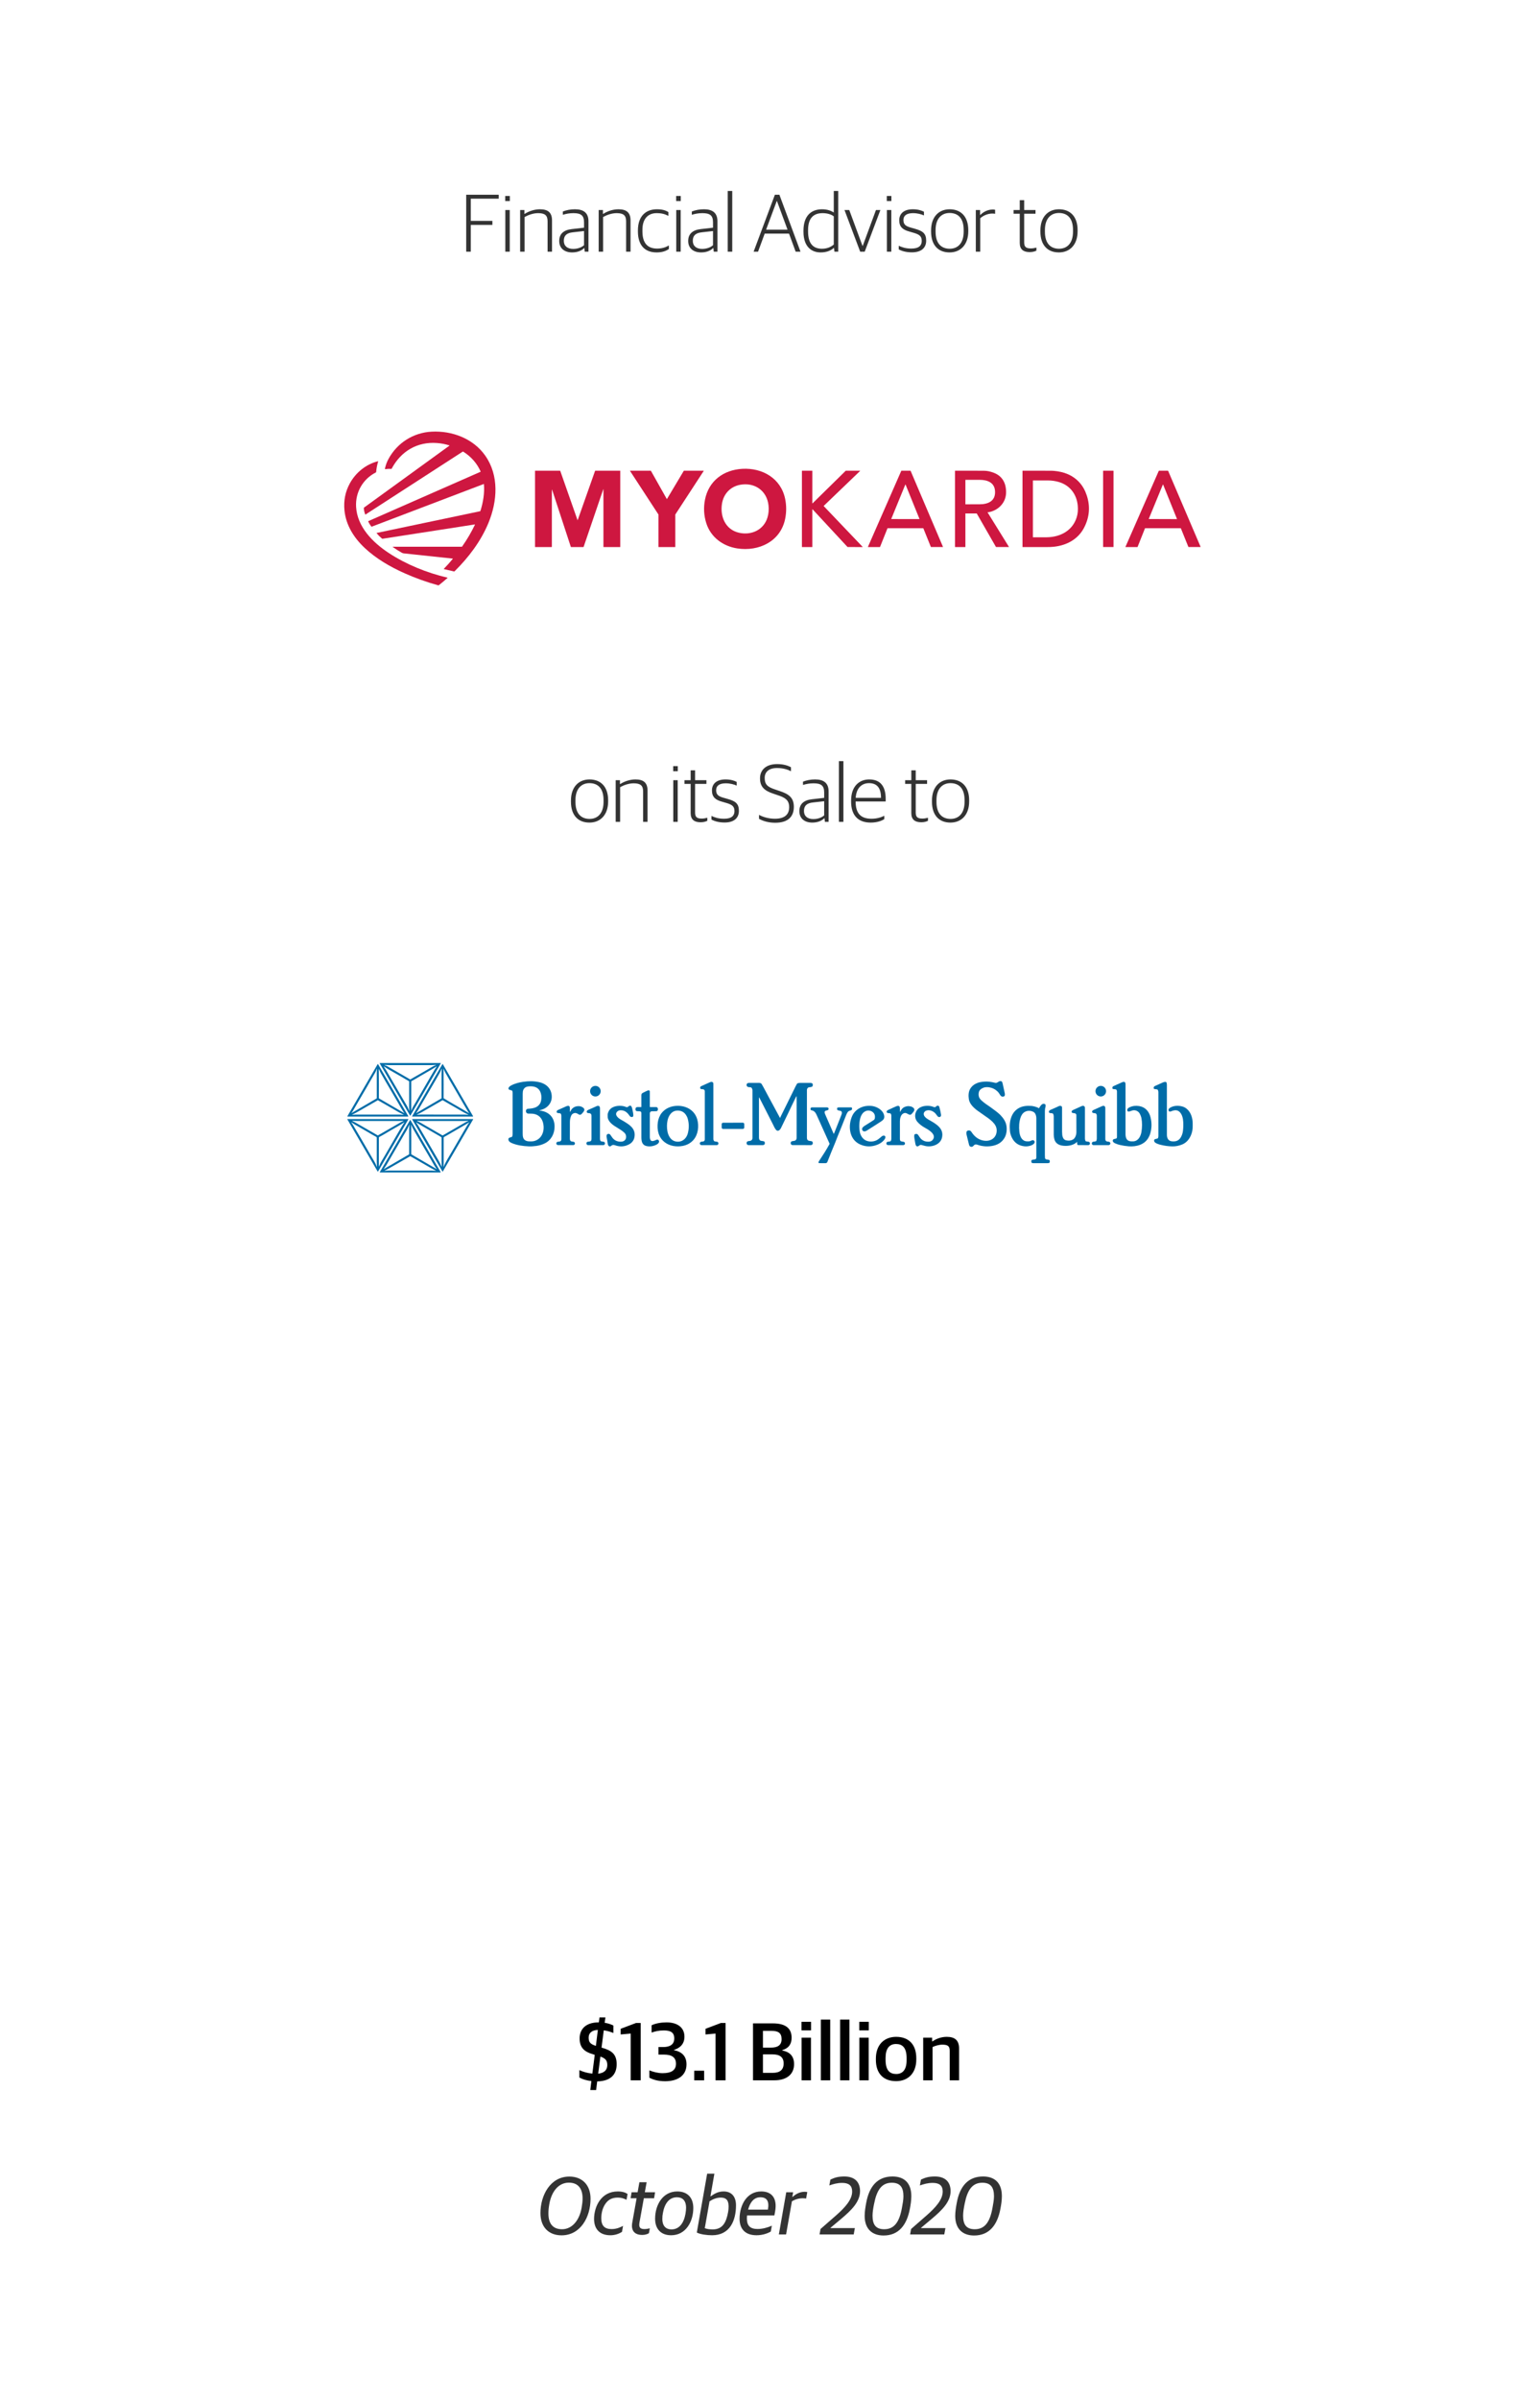<svg width="300" height="467" viewBox="0 0 300 467" fill="none" xmlns="http://www.w3.org/2000/svg">
<rect width="300" height="467" fill="white"/>
<path d="M90.817 49V37.912H97.153V38.68H91.713V43H95.921V43.784H91.713V49H90.817ZM98.438 49V40.888H99.302V49H98.438ZM98.422 39.144V38.152H99.318V39.144H98.422ZM101.328 49V40.888H102.16V41.64H102.208C103.072 41.08 104.16 40.744 105.184 40.744C106.736 40.744 107.536 41.368 107.536 42.92V49H106.672V43.096C106.672 41.944 106.176 41.496 104.832 41.496C103.952 41.496 103.008 41.8 102.192 42.248V49H101.328ZM111.452 49.144C109.964 49.144 108.94 48.344 108.94 46.92C108.94 45.528 109.804 44.776 111.388 44.6L113.772 44.328V43.272C113.772 41.912 113.148 41.496 111.692 41.496C110.892 41.496 110.22 41.64 109.644 41.816V41.176C110.348 40.904 111.1 40.744 112.012 40.744C113.692 40.744 114.636 41.448 114.636 43.08V49H113.916L113.836 48.296H113.788C113.388 48.712 112.636 49.144 111.452 49.144ZM111.66 48.456C112.588 48.456 113.356 48.12 113.772 47.736V44.984L111.612 45.224C110.396 45.352 109.836 45.848 109.836 46.888C109.836 47.896 110.54 48.456 111.66 48.456ZM116.625 49V40.888H117.457V41.64H117.505C118.369 41.08 119.457 40.744 120.481 40.744C122.033 40.744 122.833 41.368 122.833 42.92V49H121.969V43.096C121.969 41.944 121.473 41.496 120.129 41.496C119.249 41.496 118.305 41.8 117.489 42.248V49H116.625ZM127.917 49.144C125.549 49.144 124.269 47.672 124.269 45.064V44.856C124.269 41.992 125.885 40.744 127.965 40.744C129.005 40.744 129.629 40.936 130.205 41.288V42.024C129.517 41.688 128.957 41.496 127.901 41.496C126.317 41.496 125.149 42.52 125.149 44.728V45.048C125.149 47.224 126.061 48.392 128.013 48.392C129.149 48.392 129.853 48.04 130.301 47.784V48.488C129.773 48.824 129.101 49.144 127.917 49.144ZM131.735 49V40.888H132.599V49H131.735ZM131.719 39.144V38.152H132.615V39.144H131.719ZM136.577 49.144C135.089 49.144 134.065 48.344 134.065 46.92C134.065 45.528 134.929 44.776 136.513 44.6L138.897 44.328V43.272C138.897 41.912 138.273 41.496 136.817 41.496C136.017 41.496 135.345 41.64 134.769 41.816V41.176C135.473 40.904 136.225 40.744 137.137 40.744C138.817 40.744 139.761 41.448 139.761 43.08V49H139.041L138.961 48.296H138.913C138.513 48.712 137.761 49.144 136.577 49.144ZM136.785 48.456C137.713 48.456 138.481 48.12 138.897 47.736V44.984L136.737 45.224C135.521 45.352 134.961 45.848 134.961 46.888C134.961 47.896 135.665 48.456 136.785 48.456ZM141.766 49V37.176H142.646V49H141.766ZM146.808 49L150.952 37.912H151.832L155.944 49H155L153.704 45.48H148.968L147.672 49H146.808ZM151.32 39.128L149.24 44.712H153.416L151.352 39.128H151.32ZM159.864 49.144C158.152 49.144 156.52 48.104 156.52 45.096V44.92C156.52 41.992 158.04 40.744 160.136 40.744C161.208 40.744 161.928 41.048 162.424 41.368V37.176H163.288V49H162.552L162.472 48.28H162.424C161.848 48.776 161.048 49.144 159.864 49.144ZM160.12 48.424C161.176 48.424 161.912 48.04 162.424 47.608V42.12C161.96 41.752 161.176 41.496 160.248 41.496C158.536 41.496 157.416 42.392 157.416 44.808V45.064C157.416 47.544 158.52 48.424 160.12 48.424ZM167.569 49L164.513 40.888H165.441L168.017 47.864H168.065L170.641 40.888H171.505L168.449 49H167.569ZM172.767 49V40.888H173.631V49H172.767ZM172.751 39.144V38.152H173.647V39.144H172.751ZM177.64 49.128C176.552 49.128 175.688 48.888 175.08 48.552V47.848C175.736 48.136 176.392 48.392 177.544 48.392C179.016 48.392 179.56 47.784 179.56 46.92C179.56 45.992 179.128 45.656 177.976 45.32L177.096 45.064C175.896 44.728 175.176 44.2 175.176 42.888C175.176 41.624 176.04 40.744 177.816 40.744C178.856 40.744 179.544 40.984 179.992 41.224V41.944C179.496 41.704 178.696 41.496 177.864 41.496C176.616 41.496 175.992 41.976 175.992 42.824C175.992 43.656 176.376 44.008 177.384 44.296L178.28 44.552C179.752 44.968 180.424 45.448 180.424 46.856C180.424 48.232 179.496 49.128 177.64 49.128ZM184.978 49.144C182.786 49.144 181.378 47.736 181.378 45.08V44.856C181.378 42.2 182.898 40.744 184.994 40.744C187.186 40.744 188.626 42.152 188.626 44.808V45.016C188.626 47.672 187.09 49.144 184.978 49.144ZM185.01 48.424C186.626 48.424 187.73 47.304 187.73 45.096V44.776C187.73 42.376 186.546 41.464 184.978 41.464C183.362 41.464 182.258 42.616 182.258 44.776V45.112C182.258 47.48 183.442 48.424 185.01 48.424ZM190.094 49V40.888H190.926V41.848H190.974C191.47 41.32 192.366 40.792 193.374 40.792C193.55 40.792 193.758 40.808 193.854 40.84V41.624C193.678 41.592 193.454 41.576 193.31 41.576C192.398 41.576 191.534 41.976 190.958 42.488V49H190.094ZM200.588 49.08C199.356 49.08 198.652 48.552 198.652 47.304V41.608H197.452V40.888H198.652V38.968H199.516V40.888H201.724V41.608H199.516V47.176C199.516 48.008 199.804 48.36 200.812 48.36C201.164 48.36 201.564 48.296 201.9 48.2V48.792C201.612 48.936 201.212 49.08 200.588 49.08ZM206.275 49.144C204.083 49.144 202.675 47.736 202.675 45.08V44.856C202.675 42.2 204.195 40.744 206.291 40.744C208.483 40.744 209.923 42.152 209.923 44.808V45.016C209.923 47.672 208.387 49.144 206.275 49.144ZM206.307 48.424C207.923 48.424 209.027 47.304 209.027 45.096V44.776C209.027 42.376 207.843 41.464 206.275 41.464C204.659 41.464 203.555 42.616 203.555 44.776V45.112C203.555 47.48 204.739 48.424 206.307 48.424Z" fill="black" fill-opacity="0.8"/>
<path d="M109.394 435.176C106.882 435.176 105.282 433.56 105.282 430.856C105.282 427.336 107.234 423.736 110.914 423.736C113.394 423.736 115.042 425.352 115.042 428.056C115.042 431.64 113.074 435.176 109.394 435.176ZM109.49 433.992C111.426 433.992 112.866 432.28 113.298 429.832C113.426 429.096 113.49 428.6 113.49 427.976C113.49 426.248 112.754 424.92 110.818 424.92C108.898 424.92 107.474 426.504 107.01 429.08C106.882 429.816 106.834 430.312 106.834 430.936C106.834 432.824 107.65 433.992 109.49 433.992ZM118.895 435.16C116.815 435.16 115.727 433.944 115.727 431.976C115.727 430.776 116.095 429.448 116.751 428.504C117.583 427.304 118.767 426.632 120.367 426.632C121.247 426.632 121.871 426.856 122.255 427.128L122.047 428.264C121.647 428.056 121.135 427.832 120.319 427.832C119.327 427.832 118.543 428.168 117.951 429.016C117.391 429.816 117.135 430.792 117.135 431.88C117.135 433.384 117.855 433.96 119.151 433.96C120.175 433.96 120.911 433.576 121.375 433.336L121.167 434.504C120.495 434.92 119.743 435.16 118.895 435.16ZM125.119 435.096C123.471 435.096 122.911 434.104 123.167 432.696L124.015 427.96H122.847L123.039 426.792H124.207L124.559 424.84H125.967L125.615 426.792H127.615L127.423 427.96H125.423L124.575 432.664C124.431 433.512 124.591 433.96 125.519 433.96C125.887 433.96 126.239 433.896 126.591 433.816L126.415 434.76C126.143 434.936 125.679 435.096 125.119 435.096ZM130.738 435.16C128.77 435.16 127.618 433.96 127.618 431.944C127.618 429.224 129.122 426.632 131.938 426.632C133.906 426.632 135.058 427.832 135.058 429.848C135.058 432.536 133.586 435.16 130.738 435.16ZM130.802 434.024C132.338 434.024 133.218 432.776 133.538 430.968C133.618 430.52 133.65 430.072 133.65 429.816C133.65 428.344 132.898 427.768 131.874 427.768C130.338 427.768 129.458 429.016 129.138 430.824C129.058 431.208 129.026 431.56 129.026 431.976C129.026 433.416 129.778 434.024 130.802 434.024ZM138.718 435.16C137.71 435.16 136.398 434.984 135.742 434.632L137.758 423.176H139.166L138.398 427.56H138.478C139.15 427.096 139.87 426.632 140.974 426.632C142.43 426.632 143.374 427.544 143.374 429.336C143.374 432.328 142.174 435.16 138.718 435.16ZM138.846 434.024C140.75 434.024 141.486 432.696 141.854 430.568C141.918 430.2 141.934 429.8 141.934 429.512C141.918 428.12 141.246 427.832 140.398 427.832C139.582 427.832 138.814 428.168 138.222 428.552L137.294 433.784C137.71 433.96 138.318 434.024 138.846 434.024ZM147.383 435.16C145.223 435.16 144.071 433.992 144.071 431.944C144.071 430.52 144.503 429.176 145.127 428.296C145.863 427.256 146.919 426.632 148.295 426.632C150.375 426.632 151.447 427.992 150.999 430.504L150.855 431.304H145.527C145.511 431.496 145.495 431.672 145.495 431.848C145.495 433.384 146.199 433.944 147.591 433.944C148.599 433.944 149.575 433.64 150.359 433.304L150.151 434.44C149.591 434.776 148.567 435.16 147.383 435.16ZM146.247 428.92C146.039 429.256 145.863 429.704 145.735 430.168H149.591C149.895 428.504 149.367 427.768 148.119 427.768C147.287 427.768 146.679 428.184 146.247 428.92ZM151.725 435L153.165 426.792H154.509L154.349 427.688H154.429C155.053 427.08 155.885 426.696 156.765 426.696C156.973 426.696 157.197 426.728 157.261 426.76L157.037 428.008C156.829 427.976 156.557 427.96 156.413 427.96C155.645 427.96 154.909 428.168 154.269 428.552L153.133 435H151.725ZM159.652 435L159.844 433.944L162.9 431.272C164.628 429.752 166.004 428.232 166.004 426.648C166.004 425.512 165.38 424.968 164.052 424.968C163.076 424.968 162.292 425.208 161.556 425.464L161.764 424.328C162.548 423.96 163.22 423.72 164.484 423.72C166.644 423.72 167.54 424.936 167.54 426.568C167.54 428.648 165.876 430.28 163.86 431.976L161.78 433.72V433.768H166.532L166.308 435H159.652ZM172.12 435.208C169.96 435.208 168.44 433.992 168.44 431.384C168.44 430.584 168.584 429.688 168.744 428.84C169.336 425.592 170.984 423.72 173.864 423.72C176.12 423.72 177.528 424.952 177.528 427.544C177.528 428.376 177.4 429.192 177.256 429.96C176.664 433.192 175.064 435.208 172.12 435.208ZM172.248 433.992C174.2 433.992 175.192 432.6 175.688 429.896C175.848 429.016 175.992 428.264 175.992 427.576C175.992 425.848 175.368 424.936 173.72 424.936C171.768 424.936 170.808 426.344 170.28 429.032C170.104 429.896 169.976 430.664 169.976 431.352C169.976 433.08 170.6 433.992 172.248 433.992ZM177.293 435L177.485 433.944L180.541 431.272C182.269 429.752 183.645 428.232 183.645 426.648C183.645 425.512 183.021 424.968 181.693 424.968C180.717 424.968 179.933 425.208 179.197 425.464L179.405 424.328C180.189 423.96 180.861 423.72 182.125 423.72C184.285 423.72 185.181 424.936 185.181 426.568C185.181 428.648 183.517 430.28 181.501 431.976L179.421 433.72V433.768H184.173L183.949 435H177.293ZM189.761 435.208C187.601 435.208 186.081 433.992 186.081 431.384C186.081 430.584 186.225 429.688 186.385 428.84C186.977 425.592 188.625 423.72 191.505 423.72C193.76 423.72 195.169 424.952 195.169 427.544C195.169 428.376 195.041 429.192 194.897 429.96C194.305 433.192 192.705 435.208 189.761 435.208ZM189.889 433.992C191.841 433.992 192.833 432.6 193.329 429.896C193.489 429.016 193.633 428.264 193.633 427.576C193.633 425.848 193.009 424.936 191.361 424.936C189.409 424.936 188.449 426.344 187.921 429.032C187.745 429.896 187.617 430.664 187.617 431.352C187.617 433.08 188.241 433.992 189.889 433.992Z" fill="black" fill-opacity="0.8"/>
<path d="M114.993 406.888L115.201 405.144C114.225 405.032 113.441 404.776 112.865 404.456V403.016C113.601 403.352 114.465 403.608 115.393 403.688L115.857 400.04L115.521 399.928C113.873 399.464 112.913 398.664 112.913 396.84C112.913 395.032 114.129 393.72 116.593 393.72H116.657L116.785 392.76H117.937L117.793 393.8C118.545 393.912 119.057 394.12 119.489 394.328V395.784C118.977 395.576 118.369 395.368 117.617 395.272L117.185 398.632C119.153 399.176 120.129 399.896 120.129 401.864C120.129 403.896 118.929 405.16 116.337 405.208L116.129 406.888H114.993ZM118.305 402.04C118.305 401.176 118.001 400.744 116.961 400.376L116.529 403.704C117.761 403.576 118.305 402.936 118.305 402.04ZM114.673 396.664C114.673 397.528 114.929 397.928 116.081 398.296L116.465 395.192C115.313 395.224 114.673 395.784 114.673 396.664ZM122.86 405V395.896L120.908 396.072V394.968L123.916 393.832H124.812V405H122.86ZM129.574 405.176C128.15 405.176 127.19 404.856 126.502 404.488V403.064C127.254 403.368 128.198 403.608 129.078 403.608C130.758 403.608 131.686 403.048 131.686 401.768C131.686 400.504 130.822 399.992 129.366 399.992H128.278V398.52H129.206C130.55 398.52 131.35 397.992 131.35 396.84C131.35 395.64 130.582 395.288 129.318 395.288C128.294 395.288 127.622 395.464 126.934 395.704V394.28C127.718 393.912 128.758 393.72 129.862 393.72C131.974 393.72 133.334 394.728 133.334 396.504C133.334 397.832 132.582 398.68 131.286 399.08V399.128C132.774 399.416 133.734 400.248 133.734 401.896C133.734 403.976 132.15 405.176 129.574 405.176ZM135.236 405V403.128H137.172V405H135.236ZM139.391 405V395.896L137.439 396.072V394.968L140.447 393.832H141.343V405H139.391ZM146.69 405V393.912H150.546C153.106 393.912 154.21 394.936 154.21 396.712C154.21 397.864 153.714 398.728 152.386 399.128V399.192C153.778 399.448 154.69 400.232 154.69 401.848C154.69 403.672 153.442 405 150.818 405H146.69ZM148.626 403.544H150.546C151.922 403.544 152.658 402.952 152.658 401.72C152.658 400.456 151.874 399.944 150.45 399.944H148.626V403.544ZM148.626 398.632H150.194C151.378 398.632 152.258 398.248 152.258 396.984C152.258 395.752 151.57 395.368 150.274 395.368H148.626V398.632ZM156.155 405V396.696H157.979V405H156.155ZM156.139 395.272V393.608H157.995V395.272H156.139ZM159.905 405V393.176H161.729V405H159.905ZM163.655 405V393.176H165.479V405H163.655ZM167.405 405V396.696H169.229V405H167.405ZM167.389 395.272V393.608H169.245V395.272H167.389ZM174.563 405.16C172.051 405.16 170.627 403.624 170.627 401.016V400.76C170.627 398.088 172.243 396.536 174.579 396.536C177.059 396.536 178.499 398.056 178.499 400.696V400.936C178.499 403.624 176.883 405.16 174.563 405.16ZM174.595 403.768C175.859 403.768 176.611 402.904 176.611 401.096V400.68C176.611 398.52 175.699 397.928 174.547 397.928C173.251 397.928 172.515 398.824 172.515 400.616V401.016C172.515 403.176 173.427 403.768 174.595 403.768ZM179.842 405V396.696H181.586V397.416H181.666C182.37 396.904 183.394 396.536 184.418 396.536C186.018 396.536 186.834 397.208 186.834 398.824V405H185.01V399.272C185.01 398.408 184.722 398.056 183.57 398.056C182.93 398.056 182.178 398.28 181.666 398.52V405H179.842Z" fill="black"/>
<path d="M114.822 160.144C112.63 160.144 111.222 158.736 111.222 156.08V155.856C111.222 153.2 112.742 151.744 114.838 151.744C117.03 151.744 118.47 153.152 118.47 155.808V156.016C118.47 158.672 116.934 160.144 114.822 160.144ZM114.854 159.424C116.47 159.424 117.574 158.304 117.574 156.096V155.776C117.574 153.376 116.39 152.464 114.822 152.464C113.206 152.464 112.102 153.616 112.102 155.776V156.112C112.102 158.48 113.286 159.424 114.854 159.424ZM119.938 160V151.888H120.77V152.64H120.818C121.682 152.08 122.77 151.744 123.794 151.744C125.346 151.744 126.146 152.368 126.146 153.92V160H125.282V154.096C125.282 152.944 124.786 152.496 123.442 152.496C122.562 152.496 121.618 152.8 120.802 153.248V160H119.938ZM131.157 160V151.888H132.021V160H131.157ZM131.141 150.144V149.152H132.037V150.144H131.141ZM136.479 160.08C135.247 160.08 134.543 159.552 134.543 158.304V152.608H133.343V151.888H134.543V149.968H135.407V151.888H137.615V152.608H135.407V158.176C135.407 159.008 135.695 159.36 136.703 159.36C137.055 159.36 137.455 159.296 137.791 159.2V159.792C137.503 159.936 137.103 160.08 136.479 160.08ZM141.156 160.128C140.068 160.128 139.204 159.888 138.596 159.552V158.848C139.252 159.136 139.908 159.392 141.06 159.392C142.532 159.392 143.076 158.784 143.076 157.92C143.076 156.992 142.644 156.656 141.492 156.32L140.612 156.064C139.412 155.728 138.692 155.2 138.692 153.888C138.692 152.624 139.556 151.744 141.332 151.744C142.372 151.744 143.06 151.984 143.508 152.224V152.944C143.012 152.704 142.212 152.496 141.38 152.496C140.132 152.496 139.508 152.976 139.508 153.824C139.508 154.656 139.892 155.008 140.9 155.296L141.796 155.552C143.268 155.968 143.94 156.448 143.94 157.856C143.94 159.232 143.012 160.128 141.156 160.128ZM151.014 160.176C149.686 160.176 148.582 159.824 147.862 159.408V158.64C148.694 159.088 149.798 159.392 150.966 159.392C152.902 159.392 153.734 158.528 153.734 157.136C153.734 155.792 152.966 155.28 151.542 154.816L150.646 154.512C148.902 153.936 148.054 153.168 148.054 151.52C148.054 149.936 149.174 148.752 151.398 148.752C152.662 148.752 153.494 149.056 154.086 149.36V150.144C153.478 149.824 152.566 149.52 151.366 149.52C149.766 149.52 148.966 150.304 148.966 151.44C148.966 152.672 149.462 153.2 150.998 153.696L151.894 154C153.574 154.56 154.646 155.232 154.646 157.072C154.646 158.944 153.558 160.176 151.014 160.176ZM158.233 160.144C156.745 160.144 155.721 159.344 155.721 157.92C155.721 156.528 156.585 155.776 158.169 155.6L160.553 155.328V154.272C160.553 152.912 159.929 152.496 158.473 152.496C157.673 152.496 157.001 152.64 156.425 152.816V152.176C157.129 151.904 157.881 151.744 158.793 151.744C160.473 151.744 161.417 152.448 161.417 154.08V160H160.697L160.617 159.296H160.569C160.169 159.712 159.417 160.144 158.233 160.144ZM158.441 159.456C159.369 159.456 160.137 159.12 160.553 158.736V155.984L158.393 156.224C157.177 156.352 156.617 156.848 156.617 157.888C156.617 158.896 157.321 159.456 158.441 159.456ZM163.422 160V148.176H164.302V160H163.422ZM169.624 160.144C167.08 160.144 165.8 158.656 165.8 156.048V155.856C165.8 153.04 167.416 151.744 169.32 151.744C171.528 151.744 172.536 153.104 172.536 155.536V156.032H166.68C166.68 158.368 167.704 159.392 169.752 159.392C170.84 159.392 171.608 159.136 172.264 158.816V159.472C171.768 159.792 170.872 160.144 169.624 160.144ZM169.288 152.464C168.008 152.464 166.824 153.264 166.696 155.328H171.624C171.624 153.424 170.872 152.464 169.288 152.464ZM179.463 160.08C178.231 160.08 177.527 159.552 177.527 158.304V152.608H176.327V151.888H177.527V149.968H178.391V151.888H180.599V152.608H178.391V158.176C178.391 159.008 178.679 159.36 179.687 159.36C180.039 159.36 180.439 159.296 180.775 159.2V159.792C180.487 159.936 180.087 160.08 179.463 160.08ZM185.15 160.144C182.958 160.144 181.55 158.736 181.55 156.08V155.856C181.55 153.2 183.07 151.744 185.166 151.744C187.358 151.744 188.798 153.152 188.798 155.808V156.016C188.798 158.672 187.262 160.144 185.15 160.144ZM185.182 159.424C186.798 159.424 187.902 158.304 187.902 156.096V155.776C187.902 153.376 186.718 152.464 185.15 152.464C183.534 152.464 182.43 153.616 182.43 155.776V156.112C182.43 158.48 183.614 159.424 185.182 159.424Z" fill="black" fill-opacity="0.8"/>
<g clip-path="url(#clip0_1954_6379)">
<path d="M87.539 86.712C86.793 86.471 85.998 86.317 85.154 86.251C81.279 85.948 78.105 87.856 76.299 91.238C76.282 91.271 76.254 91.287 76.217 91.285C75.815 91.263 75.419 91.28 75.028 91.335C74.989 91.34 74.973 91.323 74.981 91.285C75.114 90.596 75.356 89.933 75.709 89.293C77.421 86.194 80.537 84.224 84.075 84.037C88.038 83.826 92.177 85.353 94.528 88.705C97.26 92.6 96.895 97.585 95.152 101.805C93.687 105.349 91.302 108.514 88.541 111.231C88.53 111.241 88.517 111.249 88.503 111.253C88.489 111.257 88.474 111.257 88.459 111.254L86.462 110.793C86.458 110.792 86.454 110.79 86.451 110.787C86.448 110.784 86.446 110.78 86.445 110.776C86.444 110.772 86.444 110.768 86.445 110.764C86.446 110.761 86.448 110.757 86.451 110.754C87.071 110.118 87.658 109.463 88.212 108.79C88.214 108.786 88.216 108.782 88.217 108.778C88.218 108.773 88.217 108.768 88.215 108.764C88.214 108.76 88.211 108.756 88.207 108.753C88.204 108.751 88.199 108.749 88.195 108.748C85.056 108.413 81.885 108.075 78.683 107.734C78.536 107.719 78.399 107.676 78.273 107.606C77.654 107.261 77.065 106.887 76.506 106.482C76.467 106.454 76.472 106.44 76.519 106.44H89.956C89.976 106.44 89.994 106.434 90.009 106.42C90.051 106.384 90.076 106.323 90.108 106.277C91.026 104.965 91.832 103.586 92.524 102.14C92.539 102.108 92.529 102.094 92.494 102.1C83.329 103.518 77.373 104.442 74.626 104.87C74.577 104.878 74.529 104.881 74.482 104.88C74.455 104.878 74.431 104.869 74.41 104.852C74.029 104.532 73.681 104.183 73.366 103.804C73.362 103.8 73.36 103.795 73.359 103.79C73.358 103.784 73.359 103.779 73.361 103.774C73.362 103.769 73.365 103.764 73.369 103.761C73.373 103.757 73.378 103.755 73.383 103.754L93.52 99.528C93.556 99.521 93.58 99.499 93.591 99.464C94.109 97.827 94.422 95.985 94.27 94.272C94.267 94.235 94.248 94.223 94.212 94.236L72.41 102.535C72.38 102.547 72.356 102.54 72.337 102.515C72.08 102.181 71.876 101.841 71.725 101.495C71.724 101.492 71.723 101.488 71.723 101.485C71.722 101.481 71.723 101.478 71.724 101.474C71.725 101.471 71.727 101.468 71.73 101.465C71.732 101.463 71.735 101.461 71.739 101.459L93.628 91.839C93.63 91.838 93.632 91.837 93.634 91.835C93.636 91.833 93.638 91.83 93.639 91.828C93.64 91.825 93.64 91.823 93.64 91.82C93.64 91.817 93.639 91.814 93.638 91.812C92.924 90.198 91.787 88.901 90.228 87.921C90.201 87.904 90.173 87.904 90.146 87.921L71.195 100.174C71.192 100.176 71.187 100.178 71.183 100.179C71.178 100.179 71.174 100.179 71.169 100.177C71.165 100.176 71.161 100.174 71.158 100.171C71.154 100.167 71.152 100.164 71.15 100.159C70.983 99.746 70.891 99.328 70.875 98.906C70.874 98.888 70.878 98.869 70.886 98.853C70.894 98.836 70.906 98.822 70.921 98.812L87.547 86.763C87.578 86.741 87.575 86.724 87.539 86.712Z" fill="#CE1740"/>
<path d="M69.368 98.662C69.59 102.583 72.615 105.599 75.694 107.632C79.124 109.897 83.168 111.52 87.162 112.457C87.202 112.466 87.206 112.484 87.177 112.511C86.613 113.018 86.046 113.493 85.475 113.939C85.447 113.96 85.417 113.966 85.383 113.956C83.126 113.333 80.933 112.547 78.803 111.597C75.98 110.339 73.258 108.751 71.048 106.679C68.95 104.713 67.4 102.259 67.107 99.399C66.912 97.487 67.261 95.72 68.153 94.098C69.303 92.011 71.283 90.385 73.613 89.798C73.66 89.786 73.677 89.804 73.663 89.852C73.463 90.523 73.333 91.208 73.274 91.906C73.271 91.934 73.258 91.954 73.233 91.967C70.704 93.244 69.207 95.826 69.368 98.662Z" fill="#CE1740"/>
<path d="M152.954 101.001C152.057 105.43 147.812 107.408 143.627 106.769C140.838 106.343 138.453 104.586 137.588 101.852C137.116 100.361 137.031 98.842 137.332 97.293C138.051 93.597 140.963 91.479 144.599 91.272C148.521 91.049 152.138 93.121 152.954 97.139C153.215 98.423 153.215 99.71 152.954 101.001ZM149.709 98.39C149.402 95.505 146.978 93.853 144.168 94.382C142.253 94.743 140.928 96.178 140.637 98.11C140.261 100.595 141.334 103.108 143.945 103.712C146.34 104.266 148.769 103.19 149.508 100.746C149.73 100.011 149.797 99.225 149.709 98.39Z" fill="#CE1740"/>
<path d="M117.551 95.273C117.551 95.192 117.538 95.19 117.512 95.267L113.693 106.467C113.689 106.477 113.683 106.485 113.675 106.491C113.667 106.497 113.657 106.5 113.647 106.5H111.238C111.23 106.5 111.223 106.498 111.217 106.493C111.211 106.489 111.206 106.483 111.203 106.475L107.531 95.278C107.528 95.268 107.526 95.268 107.524 95.279C107.51 95.373 107.503 95.47 107.503 95.569C107.504 99.058 107.504 102.681 107.503 106.438C107.503 106.479 107.482 106.5 107.441 106.5H104.246C104.241 106.5 104.236 106.498 104.232 106.494C104.229 106.49 104.227 106.485 104.227 106.48L104.227 91.659C104.227 91.654 104.229 91.649 104.233 91.645C104.237 91.642 104.241 91.64 104.246 91.64H109.11C109.116 91.64 109.121 91.641 109.125 91.644C109.129 91.647 109.132 91.651 109.134 91.656L112.495 101.229C112.511 101.276 112.528 101.276 112.545 101.229L115.919 91.681C115.928 91.653 115.948 91.64 115.978 91.64H120.808C120.813 91.64 120.818 91.642 120.822 91.645C120.825 91.649 120.827 91.654 120.827 91.659V106.48C120.827 106.485 120.825 106.49 120.822 106.494C120.818 106.498 120.813 106.5 120.808 106.5H117.591C117.564 106.5 117.551 106.487 117.551 106.46V95.273Z" fill="#CE1740"/>
<path d="M133.232 91.64H137.069C137.073 91.64 137.077 91.641 137.081 91.643C137.085 91.645 137.088 91.649 137.09 91.653C137.092 91.656 137.094 91.661 137.093 91.665C137.093 91.67 137.092 91.674 137.089 91.678L131.556 100.162C131.553 100.166 131.552 100.17 131.552 100.175V106.475C131.552 106.482 131.549 106.488 131.544 106.493C131.54 106.497 131.534 106.5 131.527 106.5H128.3C128.293 106.5 128.287 106.497 128.283 106.493C128.278 106.488 128.275 106.482 128.275 106.475V100.185C128.275 100.18 128.274 100.175 128.271 100.171L122.731 91.678C122.728 91.674 122.727 91.67 122.727 91.665C122.726 91.661 122.727 91.656 122.73 91.653C122.732 91.649 122.735 91.645 122.739 91.643C122.742 91.641 122.747 91.64 122.751 91.64H126.777C126.781 91.64 126.785 91.641 126.789 91.643C126.793 91.645 126.796 91.648 126.798 91.652L129.89 97.141C129.892 97.145 129.895 97.148 129.899 97.15C129.903 97.152 129.907 97.153 129.911 97.153C129.915 97.153 129.92 97.152 129.923 97.15C129.927 97.148 129.93 97.145 129.932 97.141L133.211 91.652C133.213 91.648 133.216 91.645 133.22 91.643C133.224 91.641 133.228 91.64 133.232 91.64Z" fill="#CE1740"/>
<path d="M158.289 97.992L164.748 91.648C164.753 91.642 164.76 91.64 164.767 91.64H167.529C167.535 91.639 167.54 91.641 167.545 91.644C167.549 91.647 167.553 91.651 167.555 91.656C167.557 91.662 167.557 91.667 167.556 91.673C167.555 91.678 167.552 91.683 167.548 91.687L160.467 98.486C160.465 98.489 160.462 98.492 160.461 98.495C160.459 98.498 160.459 98.502 160.459 98.505C160.459 98.509 160.459 98.513 160.461 98.516C160.462 98.52 160.464 98.523 160.466 98.525L168.031 106.455C168.035 106.458 168.037 106.463 168.038 106.469C168.039 106.474 168.039 106.479 168.037 106.484C168.035 106.489 168.031 106.494 168.026 106.497C168.022 106.499 168.017 106.501 168.011 106.501L165.121 106.499C165.117 106.499 165.113 106.498 165.11 106.497C165.107 106.495 165.104 106.493 165.101 106.49L158.29 99.149C158.287 99.145 158.282 99.142 158.276 99.141C158.271 99.14 158.266 99.14 158.261 99.142C158.255 99.144 158.251 99.148 158.248 99.152C158.245 99.157 158.243 99.162 158.243 99.168L158.245 106.473C158.245 106.48 158.242 106.487 158.237 106.492C158.232 106.497 158.225 106.5 158.218 106.5H156.246C156.239 106.5 156.232 106.497 156.227 106.492C156.222 106.487 156.219 106.48 156.219 106.473L156.22 91.667C156.22 91.66 156.222 91.653 156.227 91.648C156.233 91.642 156.239 91.64 156.247 91.64H158.217C158.224 91.64 158.231 91.642 158.236 91.648C158.241 91.653 158.244 91.66 158.244 91.667L158.243 97.973C158.243 97.978 158.245 97.984 158.248 97.988C158.251 97.993 158.255 97.996 158.26 97.998C158.265 98 158.27 98.001 158.276 98C158.281 97.999 158.286 97.996 158.289 97.992Z" fill="#CE1740"/>
<path d="M172.887 102.847L171.435 106.482C171.433 106.488 171.429 106.492 171.424 106.495C171.42 106.498 171.414 106.5 171.408 106.5H169.106C169.101 106.5 169.097 106.499 169.093 106.497C169.089 106.494 169.085 106.491 169.083 106.487C169.08 106.483 169.079 106.479 169.078 106.474C169.078 106.47 169.079 106.465 169.08 106.461L175.575 91.656C175.577 91.651 175.581 91.646 175.585 91.643C175.59 91.64 175.595 91.639 175.601 91.639L177.363 91.64C177.368 91.64 177.374 91.642 177.378 91.645C177.383 91.648 177.386 91.652 177.388 91.657L183.696 106.461C183.698 106.465 183.698 106.47 183.698 106.474C183.698 106.479 183.696 106.483 183.694 106.487C183.691 106.491 183.688 106.494 183.683 106.497C183.679 106.499 183.675 106.5 183.67 106.5L181.365 106.499C181.359 106.499 181.353 106.498 181.349 106.495C181.344 106.491 181.34 106.487 181.338 106.482L179.87 102.847C179.868 102.842 179.864 102.838 179.859 102.834C179.855 102.831 179.849 102.83 179.844 102.83H172.914C172.908 102.83 172.902 102.831 172.898 102.834C172.893 102.838 172.889 102.842 172.887 102.847ZM173.627 101.015C173.625 101.019 173.625 101.023 173.625 101.027C173.626 101.031 173.627 101.035 173.629 101.039C173.632 101.042 173.635 101.045 173.639 101.047C173.642 101.049 173.646 101.05 173.651 101.05L179.093 101.059C179.097 101.059 179.101 101.058 179.105 101.056C179.109 101.054 179.112 101.052 179.114 101.048C179.117 101.045 179.118 101.041 179.118 101.036C179.119 101.032 179.118 101.028 179.117 101.024L176.407 94.336C176.405 94.332 176.402 94.328 176.397 94.325C176.393 94.322 176.388 94.321 176.383 94.321C176.378 94.321 176.373 94.322 176.369 94.325C176.365 94.328 176.362 94.332 176.36 94.336L173.627 101.015Z" fill="#CE1740"/>
<path d="M192.427 99.721C192.388 99.723 192.379 99.741 192.399 99.774L196.554 106.481C196.555 106.483 196.555 106.485 196.555 106.487C196.555 106.489 196.555 106.491 196.554 106.493C196.553 106.495 196.551 106.497 196.549 106.498C196.547 106.499 196.545 106.499 196.543 106.499L194.079 106.5C194.045 106.5 194.019 106.485 194.002 106.456L190.291 99.993C190.284 99.982 190.275 99.973 190.264 99.967C190.253 99.961 190.241 99.957 190.228 99.957H188.083C188.078 99.957 188.074 99.96 188.07 99.963C188.066 99.967 188.064 99.972 188.064 99.977V106.481C188.064 106.494 188.058 106.5 188.045 106.5H186.079C186.052 106.5 186.039 106.487 186.039 106.46V91.662C186.039 91.657 186.041 91.652 186.044 91.648C186.048 91.645 186.052 91.643 186.057 91.643C187.95 91.633 189.836 91.635 191.717 91.65C192.32 91.654 192.963 91.791 193.646 92.062C195.332 92.728 196.021 94.158 195.99 95.907C195.958 97.71 194.737 99.1 193.06 99.61C192.845 99.675 192.634 99.712 192.427 99.721ZM193.832 95.532C193.695 93.903 192.302 93.425 190.902 93.418C189.912 93.413 188.973 93.412 188.084 93.416C188.079 93.416 188.074 93.419 188.07 93.423C188.066 93.427 188.064 93.432 188.064 93.437L188.064 98.16C188.064 98.165 188.067 98.171 188.07 98.174C188.074 98.178 188.08 98.181 188.085 98.181C189.013 98.184 189.933 98.183 190.844 98.178C192.547 98.168 193.999 97.506 193.832 95.532Z" fill="#CE1740"/>
<path d="M205.322 91.671C206.255 91.757 207.186 91.948 208.02 92.315C209.829 93.112 211.056 94.485 211.702 96.435C212.417 98.594 212.243 100.697 211.179 102.745C210.012 104.994 207.786 106.174 205.301 106.443C204.897 106.487 204.415 106.507 203.852 106.505C202.389 106.498 200.841 106.497 199.21 106.501C199.204 106.501 199.198 106.498 199.194 106.494C199.19 106.49 199.187 106.484 199.188 106.478V91.661C199.188 91.656 199.189 91.652 199.193 91.649C199.196 91.645 199.201 91.644 199.206 91.644C201.191 91.633 203.095 91.636 204.917 91.65C205.044 91.65 205.179 91.657 205.322 91.671ZM209.952 98.445C209.745 96.215 208.422 94.463 206.246 93.831C205.569 93.634 204.865 93.535 204.135 93.535C203.14 93.534 202.174 93.534 201.236 93.534C201.221 93.534 201.213 93.541 201.213 93.557V104.583C201.213 104.595 201.219 104.602 201.232 104.602C202.192 104.611 203.102 104.609 203.963 104.596C206.55 104.559 208.954 103.31 209.756 100.68C209.962 100.002 210.028 99.257 209.952 98.445Z" fill="#CE1740"/>
<path d="M216.881 91.64H214.927C214.907 91.64 214.891 91.656 214.891 91.676V106.463C214.891 106.483 214.907 106.499 214.927 106.499H216.881C216.901 106.499 216.918 106.483 216.918 106.463V91.676C216.918 91.656 216.901 91.64 216.881 91.64Z" fill="#CE1740"/>
<path d="M233.873 106.44V106.497L231.55 106.496C231.538 106.496 231.526 106.492 231.516 106.485C231.506 106.479 231.499 106.469 231.494 106.458L230.042 102.863C230.033 102.841 230.017 102.83 229.993 102.83H223.085C223.077 102.83 223.07 102.832 223.064 102.836C223.057 102.841 223.052 102.847 223.049 102.854L221.613 106.463C221.608 106.474 221.601 106.483 221.591 106.49C221.581 106.496 221.57 106.5 221.558 106.5H219.266C219.262 106.5 219.258 106.499 219.255 106.497C219.251 106.495 219.248 106.492 219.246 106.489C219.244 106.485 219.243 106.482 219.242 106.477C219.242 106.473 219.243 106.469 219.244 106.466L225.738 91.663C225.745 91.647 225.757 91.64 225.773 91.64H227.5C227.532 91.64 227.554 91.654 227.566 91.683L233.873 106.44ZM223.79 101.007C223.788 101.012 223.787 101.016 223.788 101.02C223.788 101.025 223.79 101.029 223.792 101.033C223.795 101.036 223.798 101.04 223.802 101.042C223.806 101.044 223.81 101.045 223.814 101.045L229.253 101.064C229.258 101.064 229.262 101.063 229.266 101.061C229.27 101.059 229.273 101.056 229.276 101.052C229.278 101.049 229.28 101.045 229.28 101.04C229.281 101.036 229.28 101.032 229.279 101.027L226.582 94.341C226.58 94.336 226.577 94.332 226.572 94.329C226.568 94.326 226.563 94.324 226.557 94.324C226.552 94.324 226.547 94.326 226.542 94.329C226.538 94.332 226.534 94.336 226.532 94.341L223.79 101.007Z" fill="#CE1740"/>
</g>
<path d="M85.868 207.012L79.949 217.182C79.946 217.187 79.941 217.192 79.936 217.195C79.93 217.198 79.924 217.2 79.917 217.2C79.91 217.2 79.904 217.198 79.898 217.195C79.893 217.192 79.888 217.187 79.885 217.182L73.966 207.012C73.963 207.006 73.961 206.999 73.961 206.993C73.961 206.986 73.963 206.98 73.966 206.974C73.969 206.968 73.974 206.963 73.98 206.96C73.986 206.957 73.992 206.955 73.999 206.955H85.835C85.842 206.955 85.848 206.957 85.854 206.96C85.86 206.963 85.865 206.968 85.868 206.974C85.871 206.98 85.873 206.986 85.873 206.993C85.873 206.999 85.871 207.006 85.868 207.012ZM84.342 207.614C84.506 207.52 84.703 207.438 84.932 207.367C84.934 207.366 84.935 207.364 84.936 207.362C84.939 207.356 84.94 207.35 84.94 207.345C84.942 207.324 84.932 207.315 84.912 207.316C84.627 207.327 84.341 207.359 84.053 207.359C81.427 207.358 78.694 207.359 75.856 207.36C75.541 207.36 75.238 207.331 74.925 207.316C74.909 207.315 74.899 207.322 74.896 207.338L74.893 207.355C74.892 207.36 74.893 207.364 74.895 207.368C74.898 207.372 74.902 207.375 74.906 207.376C75.137 207.437 75.323 207.508 75.463 207.59C76.442 208.162 77.461 208.747 78.521 209.346C78.972 209.602 79.424 209.864 79.876 210.131C79.888 210.138 79.901 210.142 79.915 210.142C79.929 210.142 79.943 210.139 79.955 210.132C81.393 209.302 82.856 208.463 84.342 207.614ZM74.837 207.639C74.819 207.627 74.803 207.615 74.788 207.603C74.761 207.582 74.755 207.587 74.769 207.618C74.898 207.892 75.088 208.115 75.244 208.383C75.998 209.675 76.75 210.968 77.499 212.263C78.1 213.302 78.66 214.257 79.178 215.127C79.293 215.32 79.39 215.505 79.468 215.682C79.552 215.875 79.637 216.064 79.722 216.249C79.751 216.313 79.762 216.31 79.755 216.239C79.728 215.98 79.713 215.743 79.712 215.53C79.703 213.861 79.702 212.201 79.71 210.552C79.71 210.541 79.707 210.529 79.701 210.52C79.695 210.51 79.687 210.501 79.677 210.496C78.687 209.92 77.732 209.336 76.7 208.77C76.06 208.419 75.439 208.042 74.837 207.639ZM84.748 208.121C84.846 207.958 84.976 207.833 85.056 207.659C85.075 207.617 85.065 207.608 85.025 207.633C83.691 208.472 82.289 209.224 80.943 210.04C80.691 210.193 80.429 210.34 80.159 210.48C80.145 210.486 80.134 210.497 80.126 210.51C80.118 210.522 80.114 210.537 80.114 210.552L80.109 216.24C80.109 216.275 80.116 216.277 80.13 216.245C80.183 216.126 80.208 216 80.265 215.88C80.377 215.647 80.484 215.418 80.629 215.189C80.72 215.045 80.821 214.877 80.931 214.687C81.89 213.028 82.856 211.359 83.827 209.681C84.158 209.11 84.464 208.59 84.748 208.121Z" fill="#006CA8"/>
<path d="M67.679 217.297L73.564 207.18C73.569 207.172 73.575 207.166 73.583 207.161C73.591 207.157 73.6 207.155 73.609 207.155C73.618 207.155 73.627 207.157 73.635 207.161C73.643 207.166 73.65 207.172 73.654 207.18L79.539 217.297C79.544 217.305 79.546 217.314 79.546 217.324C79.546 217.333 79.544 217.342 79.539 217.35C79.535 217.358 79.528 217.364 79.52 217.369C79.512 217.373 79.503 217.376 79.494 217.376H67.725C67.715 217.376 67.706 217.373 67.698 217.369C67.69 217.364 67.684 217.358 67.679 217.35C67.674 217.342 67.672 217.333 67.672 217.324C67.672 217.314 67.674 217.305 67.679 217.297ZM68.712 216.333C68.636 216.462 68.531 216.551 68.464 216.68C68.463 216.682 68.463 216.685 68.463 216.687C68.463 216.689 68.465 216.691 68.466 216.692C68.468 216.694 68.47 216.695 68.472 216.695C68.474 216.695 68.477 216.695 68.478 216.694L73.356 213.852C73.37 213.844 73.381 213.833 73.389 213.819C73.397 213.805 73.401 213.79 73.401 213.774C73.396 212.149 73.395 210.519 73.399 208.882C73.399 208.674 73.419 208.459 73.441 208.252C73.467 208.016 73.44 208.01 73.361 208.233C73.288 208.435 73.204 208.619 73.095 208.809C72.769 209.376 72.432 209.95 72.085 210.531C71.87 210.892 71.684 211.256 71.469 211.617C70.547 213.167 69.64 214.755 68.712 216.333ZM78.743 216.645C78.667 216.537 78.579 216.44 78.508 216.332C78.185 215.839 77.905 215.299 77.61 214.796C77.219 214.129 76.828 213.461 76.437 212.791C76.374 212.684 76.312 212.578 76.25 212.473C75.88 211.844 75.505 211.206 75.126 210.559C75.068 210.46 75.011 210.36 74.956 210.26C74.725 209.837 74.482 209.412 74.227 208.985C74.069 208.721 73.948 208.446 73.831 208.16C73.791 208.064 73.773 208.068 73.778 208.172C73.786 208.353 73.791 208.526 73.792 208.692C73.813 210.441 73.816 212.137 73.8 213.78C73.8 213.791 73.803 213.802 73.809 213.812C73.814 213.821 73.822 213.829 73.831 213.835L78.711 216.68C78.775 216.717 78.785 216.705 78.743 216.645ZM78.513 216.954C77.531 216.482 76.53 215.847 75.538 215.291C74.916 214.942 74.288 214.584 73.655 214.216C73.639 214.207 73.621 214.202 73.602 214.203C73.584 214.203 73.566 214.208 73.55 214.218C73.474 214.265 73.398 214.311 73.321 214.356C72.136 215.033 70.956 215.71 69.781 216.388C69.443 216.582 69.087 216.77 68.713 216.951C68.674 216.97 68.633 216.982 68.591 216.986C68.549 216.991 68.548 216.999 68.588 217.011C68.658 217.03 68.727 217.035 68.795 217.026C68.977 217.003 69.152 216.991 69.32 216.99C72.299 216.986 75.149 216.985 77.871 216.99C77.97 216.99 78.07 216.995 78.171 217.004C78.294 217.016 78.513 217.056 78.626 217.015C78.67 217 78.669 216.99 78.623 216.984C78.581 216.979 78.551 216.972 78.513 216.954Z" fill="#006CA8"/>
<path d="M80.288 217.3L86.178 207.18C86.183 207.172 86.189 207.166 86.197 207.162C86.204 207.157 86.213 207.155 86.222 207.155C86.231 207.155 86.239 207.157 86.247 207.162C86.255 207.166 86.261 207.172 86.265 207.18L92.155 217.3C92.16 217.308 92.162 217.316 92.162 217.325C92.162 217.334 92.16 217.343 92.156 217.351C92.151 217.358 92.145 217.365 92.137 217.369C92.129 217.374 92.121 217.376 92.112 217.376H80.332C80.323 217.376 80.314 217.374 80.306 217.369C80.299 217.365 80.292 217.358 80.288 217.351C80.284 217.343 80.281 217.334 80.281 217.325C80.281 217.316 80.284 217.308 80.288 217.3ZM85.722 208.764C85.114 209.861 84.462 210.946 83.874 211.965C83.6 212.439 83.335 212.89 83.081 213.319C82.555 214.205 82.035 215.15 81.499 216.037C81.371 216.25 81.235 216.451 81.093 216.641C81.046 216.705 81.056 216.716 81.125 216.676L85.987 213.841C85.995 213.837 86.002 213.83 86.006 213.822C86.011 213.814 86.013 213.804 86.013 213.795C86.01 212.163 86.01 210.572 86.014 209.022C86.014 208.75 86.032 208.47 86.067 208.182C86.087 208.016 86.062 208.009 85.993 208.162C85.903 208.362 85.829 208.572 85.722 208.764ZM86.435 208.131C86.407 208.064 86.394 208.066 86.398 208.139C86.404 208.313 86.408 208.48 86.41 208.64C86.424 210.261 86.427 211.969 86.416 213.766C86.416 213.777 86.419 213.788 86.424 213.797C86.429 213.807 86.437 213.815 86.447 213.821C87.016 214.174 87.612 214.527 88.232 214.879C89.292 215.481 90.309 216.088 91.343 216.691C91.425 216.739 91.434 216.728 91.369 216.658C91.287 216.568 91.205 216.457 91.124 216.327C90.575 215.433 89.974 214.356 89.431 213.44C89.005 212.721 88.575 211.983 88.143 211.225C87.696 210.442 87.209 209.665 86.776 208.86C86.655 208.634 86.541 208.391 86.435 208.131ZM81.184 216.996C81.183 216.996 81.183 216.996 81.183 216.997C81.182 216.997 81.182 216.998 81.182 216.998C81.182 216.999 81.182 216.999 81.182 217C81.182 217 81.183 217.001 81.183 217.001C81.204 217.02 81.23 217.03 81.259 217.029C81.499 217.022 81.739 216.987 81.981 216.987C84.755 216.986 87.579 216.987 90.454 216.99C90.692 216.99 90.924 217.019 91.162 217.031C91.288 217.038 91.293 217.017 91.177 216.968C90.874 216.841 90.551 216.679 90.21 216.483C89.357 215.992 88.507 215.483 87.617 214.991C87.181 214.75 86.737 214.492 86.287 214.219C86.269 214.208 86.247 214.202 86.226 214.202C86.204 214.202 86.183 214.208 86.164 214.219C85.74 214.472 85.295 214.73 84.829 214.99C83.997 215.456 83.175 215.935 82.344 216.421C81.959 216.647 81.572 216.839 81.184 216.996Z" fill="#006CA8"/>
<path d="M191.565 211.765C191.055 211.975 190.698 212.272 190.646 212.851C190.589 213.478 190.779 213.86 191.223 214.258C191.479 214.487 191.753 214.722 192.033 214.91C192.708 215.363 193.371 215.839 194.023 216.338C194.393 216.621 194.681 216.869 194.888 217.084C195.468 217.683 195.96 218.396 196.071 219.238C196.17 219.984 196.084 220.79 195.726 221.445C195.177 222.45 194.259 222.942 193.14 223.113C192.198 223.257 191.269 223.167 190.352 222.844C190.088 222.751 189.872 222.8 189.704 222.991C189.608 223.101 189.5 223.23 189.35 223.252C189.044 223.3 188.852 223.168 188.772 222.858C188.588 222.14 188.428 221.489 188.294 220.908C188.243 220.687 188.209 220.246 188.464 220.135C188.726 220.02 189.033 220.063 189.202 220.313C189.29 220.443 189.382 220.572 189.478 220.701C190.039 221.449 190.802 221.949 191.754 222.079C192.874 222.232 193.94 221.639 194.13 220.468C194.232 219.846 194.085 219.283 193.691 218.778C193.25 218.214 192.653 217.781 192.039 217.36C191.469 216.971 190.957 216.612 190.504 216.284C189.751 215.739 188.885 214.961 188.737 213.995C188.629 213.292 188.653 212.503 189.047 211.895C189.305 211.495 189.645 211.191 190.066 210.984C190.315 210.861 190.569 210.753 190.843 210.696C191.505 210.56 192.132 210.525 192.725 210.592C193.079 210.632 193.465 210.704 193.881 210.807C194.263 210.901 194.491 210.5 194.837 210.473C195.171 210.447 195.253 210.647 195.315 210.928C195.448 211.535 195.582 212.148 195.718 212.766C195.776 213.03 195.832 213.407 195.471 213.481C195.173 213.541 194.999 213.425 194.843 213.186C194.694 212.958 194.543 212.706 194.35 212.516C193.888 212.062 193.333 211.781 192.684 211.674C192.549 211.651 192.355 211.644 192.104 211.652C191.913 211.658 191.733 211.696 191.565 211.765Z" fill="#006CA8"/>
<path d="M105.138 216.208C106.892 216.391 108.034 217.518 108.034 219.319C108.034 220.735 107.359 221.998 106.094 222.607C105.585 222.852 105.047 223.012 104.478 223.089C103.981 223.155 103.49 223.198 102.992 223.174C101.868 223.121 100.726 222.973 99.695 222.535C99.339 222.382 98.961 222.124 99.053 221.682C99.097 221.473 99.479 221.415 99.652 221.363C99.854 221.302 99.86 220.905 99.86 220.736C99.859 218.17 99.859 215.502 99.861 212.734C99.861 212.621 99.841 212.507 99.802 212.39C99.795 212.369 99.782 212.352 99.764 212.34C99.639 212.257 99.453 212.213 99.307 212.182C99.038 212.125 98.989 211.864 99.14 211.664C99.243 211.528 99.385 211.413 99.567 211.319C99.953 211.118 100.369 210.956 100.815 210.834C101.149 210.742 101.515 210.668 101.913 210.61C102.973 210.458 103.965 210.437 105.032 210.675C106.501 211.003 107.517 212.03 107.484 213.609C107.464 214.605 106.85 215.452 105.961 215.867C105.703 215.987 105.428 216.083 105.134 216.155C105.034 216.18 105.036 216.197 105.138 216.208ZM102.924 216.796C102.344 216.796 102.248 215.902 102.874 215.856C103.435 215.814 103.984 215.773 104.475 215.514C104.985 215.244 105.295 214.836 105.406 214.29C105.501 213.823 105.493 213.37 105.381 212.932C105.157 212.058 104.583 211.579 103.657 211.496C103.422 211.475 103.17 211.48 102.902 211.511C102.462 211.562 102.149 211.768 101.964 212.13C101.842 212.37 101.825 212.698 101.825 212.97C101.825 215.494 101.824 218.058 101.821 220.663C101.821 221.246 101.875 221.851 102.507 222.094C102.651 222.149 102.784 222.181 102.905 222.19C103.306 222.219 103.767 222.235 104.153 222.117C105.208 221.796 105.788 220.891 105.892 219.833C105.922 219.533 105.908 219.211 105.851 218.866C105.653 217.656 104.854 216.862 103.576 216.809C103.373 216.8 103.155 216.796 102.924 216.796Z" fill="#006CA8"/>
<path d="M139.96 222.614C139.961 222.626 139.961 222.637 139.958 222.647C139.906 222.839 139.791 222.935 139.612 222.935C138.629 222.933 137.646 222.932 136.661 222.933C136.519 222.934 136.417 222.865 136.355 222.725C136.303 222.608 136.326 222.491 136.422 222.375C136.535 222.239 136.839 222.249 137.009 222.221C137.203 222.186 137.302 221.993 137.302 221.809C137.301 218.637 137.301 215.522 137.301 212.465C137.301 212.243 137.158 212.063 136.923 212.052C136.722 212.042 136.369 212.063 136.392 211.762C136.402 211.615 136.476 211.51 136.614 211.448C137.203 211.182 137.768 210.929 138.308 210.688C138.608 210.555 138.968 210.596 138.968 211.015C138.967 214.531 138.967 218.096 138.967 221.711C138.967 221.876 139.016 222.021 139.114 222.147C139.126 222.164 139.144 222.176 139.163 222.182C139.324 222.232 139.48 222.26 139.629 222.267C139.823 222.276 139.933 222.392 139.96 222.614Z" fill="#006CA8"/>
<path d="M216.78 221.998C216.878 221.534 217.591 221.912 217.591 221.357C217.598 218.256 217.598 215.308 217.591 212.513C217.591 212.348 217.532 212.098 217.333 212.069C217.186 212.048 217.037 212.032 216.888 212.022C216.778 212.014 216.715 211.956 216.701 211.848C216.675 211.657 216.746 211.523 216.915 211.446C217.497 211.18 218.067 210.925 218.622 210.681C218.749 210.625 218.883 210.608 219.024 210.629C219.216 210.657 219.259 210.935 219.259 211.094C219.255 214.41 219.254 217.629 219.257 220.751C219.258 221.461 219.441 222.143 220.296 222.196C220.441 222.205 220.597 222.207 220.765 222.202C221.4 222.184 221.888 221.715 222.133 221.126C222.24 220.869 222.309 220.654 222.339 220.48C222.518 219.472 222.521 218.524 222.347 217.634C222.311 217.447 222.224 217.207 222.086 216.915C221.968 216.664 221.799 216.472 221.581 216.337C221.205 216.105 220.781 216.086 220.309 216.282C220.069 216.382 219.611 216.562 219.595 216.109C219.586 215.829 219.829 215.669 220.059 215.564C220.659 215.29 221.253 215.226 221.914 215.331C223.092 215.517 223.838 216.361 224.123 217.49C224.413 218.638 224.377 219.762 224.015 220.862C223.973 220.989 223.89 221.172 223.765 221.41C223.012 222.849 221.38 223.279 219.872 223.164C219.303 223.12 218.722 223.03 218.129 222.894C217.847 222.829 217.539 222.722 217.204 222.572C216.98 222.472 216.722 222.269 216.78 221.998Z" fill="#006CA8"/>
<path d="M225.658 212.643C225.658 212.469 225.6 212.105 225.388 212.078C225.232 212.058 225.083 212.038 224.94 212.019C224.849 212.007 224.757 211.969 224.746 211.864C224.723 211.653 224.806 211.507 224.994 211.425C225.5 211.207 226.014 210.975 226.536 210.731C226.699 210.654 227.179 210.518 227.252 210.774C227.294 210.92 227.315 211.072 227.315 211.229C227.319 214.349 227.319 217.578 227.317 220.916C227.316 221.492 227.537 222.075 228.184 222.18C228.466 222.225 228.872 222.227 229.152 222.139C229.51 222.025 229.793 221.8 229.999 221.462C230.229 221.084 230.374 220.672 230.435 220.226C230.51 219.68 230.533 219.094 230.504 218.469C230.472 217.736 230.29 216.916 229.749 216.43C229.439 216.151 229.023 216.08 228.503 216.219C228.291 216.274 227.831 216.578 227.674 216.27C227.539 216.004 227.708 215.802 227.927 215.663C228.621 215.225 229.535 215.199 230.31 215.407C230.748 215.524 231.134 215.768 231.466 216.139C232.081 216.827 232.324 217.767 232.342 218.677C232.35 219.072 232.344 219.409 232.324 219.687C232.227 220.972 231.529 222.309 230.283 222.813C229.648 223.07 229.01 223.192 228.37 223.18C227.614 223.166 226.845 223.061 226.062 222.865C225.733 222.782 224.886 222.546 224.832 222.133C224.755 221.552 225.51 221.847 225.607 221.508C225.641 221.387 225.659 221.27 225.659 221.158C225.66 218.342 225.66 215.504 225.658 212.643Z" fill="#006CA8"/>
<path d="M147.866 213.67C147.855 213.704 147.85 213.739 147.85 213.774C147.849 216.491 147.849 219.075 147.851 221.524C147.851 221.658 147.895 221.802 147.964 221.916C148.072 222.092 148.365 222.121 148.553 222.14C148.665 222.152 148.774 222.182 148.879 222.231C148.901 222.241 148.917 222.257 148.929 222.278C149.019 222.442 149.023 222.605 148.941 222.766C148.873 222.901 148.681 222.935 148.546 222.935C147.654 222.931 146.764 222.931 145.876 222.935C145.541 222.938 145.377 222.715 145.472 222.369C145.522 222.183 145.854 222.133 146.006 222.128C146.112 222.124 146.211 222.097 146.301 222.045C146.489 221.939 146.583 221.776 146.583 221.556C146.584 218.459 146.585 215.37 146.584 212.291C146.584 212.022 146.449 211.652 146.116 211.66C145.793 211.668 145.43 211.593 145.438 211.203C145.444 210.915 145.689 210.815 145.935 210.815C146.533 210.815 147.128 210.814 147.721 210.812C147.978 210.811 148.246 210.821 148.391 211.066C148.851 211.847 149.281 212.724 149.71 213.5C150.469 214.869 151.174 216.226 151.927 217.603C151.93 217.609 151.935 217.614 151.941 217.617C151.947 217.621 151.954 217.622 151.961 217.621C151.968 217.621 151.974 217.618 151.979 217.614C151.985 217.61 151.989 217.604 151.991 217.597C152.016 217.519 152.046 217.443 152.082 217.369C152.42 216.672 152.753 216 153.08 215.353C153.64 214.244 154.164 213.12 154.731 212.008C154.9 211.677 155.049 211.327 155.239 211.023C155.26 210.99 155.286 210.958 155.316 210.929C155.332 210.913 155.351 210.901 155.372 210.895C155.531 210.846 155.685 210.821 155.836 210.819C156.351 210.813 157.02 210.811 157.844 210.813C158.021 210.814 158.167 210.866 158.284 210.97C158.301 210.985 158.314 211.006 158.318 211.029C158.348 211.184 158.366 211.455 158.198 211.547C158.046 211.63 157.891 211.662 157.718 211.658C157.395 211.652 157.191 211.926 157.191 212.23C157.189 215.312 157.19 218.395 157.191 221.477C157.191 222.449 158.179 221.903 158.312 222.37C158.378 222.598 158.33 222.763 158.169 222.866C158.098 222.91 158.033 222.933 157.973 222.933C156.676 222.937 155.492 222.936 154.423 222.93C154.205 222.929 154.035 222.787 154.028 222.562C154.011 221.981 154.705 222.249 154.99 221.986C155.122 221.863 155.188 221.715 155.188 221.542C155.193 219.054 155.194 216.581 155.192 214.123C155.192 213.928 155.171 213.729 155.191 213.538C155.206 213.402 155.175 213.391 155.1 213.504C155.052 213.576 155.008 213.657 154.966 213.747C154.706 214.304 154.446 214.841 154.186 215.359C153.97 215.79 153.77 216.247 153.559 216.676C153.092 217.624 152.626 218.585 152.163 219.56C151.98 219.944 151.542 220.448 151.128 219.906C150.88 219.58 150.76 219.257 150.58 218.909C149.975 217.741 149.388 216.586 148.818 215.443C148.548 214.903 148.203 214.264 147.909 213.666C147.891 213.63 147.876 213.632 147.866 213.67Z" fill="#006CA8"/>
<path d="M115.986 213.464C116.556 213.464 117.018 213.002 117.018 212.432C117.018 211.862 116.556 211.399 115.986 211.399C115.415 211.399 114.953 211.862 114.953 212.432C114.953 213.002 115.415 213.464 115.986 213.464Z" fill="#006CA8"/>
<path d="M214.439 213.464C215.009 213.464 215.471 213.002 215.471 212.432C215.471 211.862 215.009 211.399 214.439 211.399C213.868 211.399 213.406 211.862 213.406 212.432C213.406 213.002 213.868 213.464 214.439 213.464Z" fill="#006CA8"/>
<path d="M124.944 215.473C124.944 214.797 124.943 214.097 124.942 213.374C124.942 213.001 124.941 212.906 125.295 212.722C125.582 212.572 125.875 212.433 126.173 212.304C126.354 212.226 126.586 212.257 126.587 212.504C126.588 213.481 126.589 214.464 126.589 215.453C126.589 215.473 126.597 215.493 126.611 215.507C126.625 215.521 126.645 215.529 126.665 215.529C127.051 215.527 127.429 215.527 127.8 215.528C127.997 215.529 128.114 215.625 128.152 215.816C128.188 216.002 128.152 216.286 127.917 216.318C127.606 216.359 127.275 216.326 126.968 216.347C126.718 216.365 126.587 216.551 126.587 216.786C126.589 218.262 126.589 219.774 126.587 221.321C126.587 221.568 126.652 222.041 126.938 222.121C127.262 222.211 127.586 222.018 127.88 221.896C128.102 221.803 128.261 221.862 128.357 222.072C128.518 222.425 128.115 222.738 127.84 222.868C127.177 223.179 126.536 223.258 125.916 223.107C125.029 222.89 124.944 222.106 124.943 221.345C124.942 219.908 124.942 218.455 124.942 216.988C124.942 216.627 124.991 216.359 124.558 216.349C124.399 216.345 124.244 216.336 124.092 216.324C123.877 216.306 123.776 216.164 123.79 215.899C123.804 215.633 123.98 215.516 124.226 215.522C124.46 215.528 124.682 215.53 124.891 215.527C124.905 215.527 124.918 215.521 124.928 215.511C124.938 215.501 124.944 215.487 124.944 215.473Z" fill="#006CA8"/>
<path d="M202.412 215.731C202.659 215.35 203.012 214.633 203.608 214.979C203.629 214.991 203.644 215.009 203.652 215.032C203.7 215.175 203.71 215.297 203.681 215.401C203.593 215.711 203.549 216.009 203.549 216.294C203.545 219.041 203.544 221.9 203.547 224.872C203.547 225.065 203.556 225.252 203.572 225.433C203.588 225.606 203.744 225.731 203.906 225.74C204.052 225.749 204.206 225.771 204.366 225.807C204.396 225.814 204.42 225.831 204.436 225.857C204.54 226.023 204.535 226.196 204.423 226.376C204.411 226.395 204.394 226.408 204.372 226.413C204.28 226.436 204.189 226.448 204.098 226.448C203.134 226.452 202.19 226.45 201.267 226.444C201.179 226.444 201.095 226.426 201.015 226.39C200.984 226.377 200.961 226.352 200.949 226.322C200.87 226.131 200.882 225.791 201.154 225.779C201.309 225.772 201.451 225.755 201.58 225.729C201.782 225.687 201.883 225.56 201.883 225.347C201.885 222.669 201.885 220.1 201.883 217.642C201.883 217.269 201.725 216.703 201.356 216.489C200.829 216.183 200.157 216.172 199.624 216.473C199.194 216.716 198.917 217.202 198.777 217.662C198.517 218.515 198.476 219.367 198.574 220.307C198.655 221.075 198.954 221.957 199.758 222.159C199.93 222.202 200.146 222.217 200.404 222.204C200.643 222.192 200.83 222.092 201.041 222C201.147 221.956 201.244 221.955 201.334 221.998C201.533 222.093 201.602 222.244 201.54 222.449C201.454 222.731 201.067 222.932 200.803 223.021C200.378 223.164 199.954 223.21 199.53 223.16C198.408 223.028 197.606 222.466 197.122 221.476C196.901 221.024 196.773 220.583 196.738 220.154C196.659 219.168 196.691 218.246 197.063 217.344C197.365 216.609 197.848 216.061 198.51 215.7C199.191 215.328 199.986 215.252 200.802 215.296C201.237 215.32 201.699 215.434 202.186 215.639C202.247 215.665 202.302 215.698 202.352 215.741C202.375 215.76 202.395 215.757 202.412 215.731Z" fill="#006CA8"/>
<path d="M122.299 215.498C122.531 215.302 122.843 215.057 123.036 215.463C123.144 215.692 123.174 215.894 123.227 216.127C123.317 216.517 123.367 216.84 123.379 217.095C123.392 217.367 123.265 217.49 122.999 217.464C122.852 217.45 122.707 217.322 122.625 217.202C122.186 216.558 121.673 216.118 120.855 216.153C120.558 216.165 120.328 216.276 120.164 216.484C119.677 217.106 120.524 217.742 120.986 217.991C121.416 218.223 121.844 218.482 122.271 218.77C122.545 218.955 122.789 219.157 123.001 219.377C123.579 219.974 123.765 220.694 123.56 221.54C123.438 222.038 123.091 222.474 122.643 222.73C121.76 223.237 120.82 223.316 119.823 222.966C119.586 222.883 119.321 222.843 119.12 223.03C118.75 223.375 118.452 223.085 118.398 222.686C118.342 222.274 118.274 221.877 118.195 221.495C118.134 221.199 118.095 220.816 118.487 220.747C118.642 220.72 118.775 220.773 118.888 220.908C119.064 221.118 119.186 221.373 119.364 221.58C119.798 222.083 120.373 222.309 121.089 222.258C121.508 222.229 121.894 221.947 121.956 221.502C122.01 221.118 121.916 220.805 121.673 220.564C120.879 219.774 119.778 219.422 118.986 218.63C118.699 218.343 118.365 217.852 118.379 217.416C118.386 217.195 118.349 216.946 118.414 216.736C118.574 216.215 118.871 215.838 119.306 215.605C119.693 215.399 120.137 215.291 120.64 215.281C121.151 215.272 121.593 215.35 121.967 215.516C122.06 215.558 122.214 215.569 122.299 215.498Z" fill="#006CA8"/>
<path d="M182.13 215.551C182.248 215.545 182.311 215.435 182.395 215.367C182.615 215.187 182.899 215.212 182.986 215.504C183.132 215.99 183.232 216.508 183.318 216.994C183.404 217.481 182.873 217.64 182.612 217.272C182.506 217.123 182.398 216.98 182.287 216.844C181.845 216.301 181.018 215.946 180.34 216.261C180.193 216.329 180.148 216.421 180.05 216.531C179.9 216.701 179.93 217.017 180.023 217.193C180.214 217.557 180.606 217.813 180.954 218.011C181.699 218.434 182.386 218.808 182.956 219.41C183.506 219.991 183.689 220.681 183.505 221.479C183.18 222.886 181.431 223.403 180.195 223.087C179.97 223.029 179.744 222.97 179.516 222.908C179.262 222.839 179.16 222.963 178.977 223.085C178.765 223.225 178.595 223.216 178.466 223.058C178.399 222.974 178.348 222.833 178.313 222.635C178.248 222.254 178.185 221.896 178.125 221.561C178.088 221.355 178.084 221.16 178.112 220.979C178.127 220.885 178.182 220.821 178.276 220.788C178.516 220.703 178.707 220.752 178.849 220.936C179.055 221.204 179.202 221.509 179.451 221.746C179.866 222.142 180.395 222.311 181.037 222.254C181.392 222.222 181.655 222.04 181.825 221.707C182.325 220.732 180.779 219.886 180.122 219.519C179.529 219.187 179.051 218.805 178.686 218.373C178.236 217.838 178.158 217.078 178.448 216.447C178.922 215.415 180.13 215.185 181.16 215.313C181.381 215.341 181.632 215.409 181.912 215.517C181.982 215.544 182.055 215.556 182.13 215.551Z" fill="#006CA8"/>
<path d="M111.029 216.452C111.03 216.454 111.031 216.456 111.034 216.458C111.036 216.459 111.038 216.46 111.041 216.46C111.043 216.46 111.046 216.459 111.048 216.458C111.05 216.457 111.052 216.455 111.053 216.453C111.196 216.202 111.352 215.92 111.57 215.733C111.913 215.44 112.345 215.313 112.864 215.353C113.139 215.375 113.411 215.498 113.621 215.659C114.13 216.049 113.615 216.506 113.352 216.82C113.213 216.986 112.992 217.1 112.786 216.978C112.506 216.814 112.258 216.623 111.912 216.694C111.605 216.757 111.391 216.928 111.267 217.205C111.107 217.566 111.025 217.975 111.02 218.431C111.009 219.489 111.007 220.568 111.013 221.665C111.015 221.896 111.07 222.158 111.336 222.219C111.442 222.243 111.549 222.26 111.656 222.269C111.875 222.288 111.991 222.407 112.004 222.625C112.004 222.63 112.003 222.635 112.002 222.641C111.96 222.834 111.848 222.93 111.667 222.931C110.744 222.934 109.761 222.934 108.719 222.932C108.285 222.931 108.242 222.3 108.705 222.271C109.04 222.25 109.353 222.213 109.355 221.783C109.361 220.284 109.361 218.777 109.354 217.263C109.353 217.004 109.314 216.754 108.998 216.721C108.817 216.702 108.374 216.722 108.441 216.404C108.471 216.26 108.556 216.158 108.696 216.097C109.218 215.871 109.768 215.625 110.347 215.359C110.49 215.292 110.833 215.223 110.933 215.394C111.069 215.626 111.02 216.105 111.01 216.366C111.009 216.397 111.015 216.426 111.029 216.452Z" fill="#006CA8"/>
<path d="M114.244 222.641C114.243 222.633 114.242 222.624 114.242 222.616C114.24 222.391 114.352 222.273 114.578 222.264C114.71 222.258 114.844 222.235 114.978 222.194C115.216 222.122 115.228 221.864 115.228 221.645C115.228 220.253 115.227 218.86 115.226 217.468C115.225 217.143 115.255 216.928 114.997 216.774C114.801 216.657 114.425 216.783 114.321 216.542C114.213 216.292 114.453 216.129 114.664 216.04C115.18 215.823 115.692 215.595 116.2 215.355C116.382 215.269 116.56 215.265 116.732 215.343C116.753 215.353 116.768 215.367 116.778 215.387C116.848 215.521 116.883 215.657 116.884 215.797C116.885 217.615 116.885 219.593 116.883 221.73C116.883 221.863 116.92 221.998 116.994 222.133C117.005 222.153 117.021 222.167 117.043 222.173C117.225 222.226 117.404 222.261 117.579 222.278C117.737 222.294 117.83 222.406 117.858 222.615C117.86 222.627 117.86 222.638 117.856 222.65C117.808 222.838 117.698 222.932 117.527 222.933C116.522 222.933 115.535 222.933 114.565 222.933C114.388 222.933 114.281 222.836 114.244 222.641Z" fill="#006CA8"/>
<path d="M132.004 215.283C133.761 215.275 135.329 216.172 135.828 217.926C136.193 219.214 136.016 220.847 135.102 221.907C134.575 222.518 133.883 222.91 133.027 223.083C131.826 223.326 130.443 223.118 129.486 222.372C128.259 221.416 127.958 219.971 128.145 218.501C128.222 217.885 128.502 217.168 128.884 216.688C129.648 215.733 130.781 215.29 132.004 215.283ZM133.622 217.044C133.189 216.39 132.489 216.118 131.688 216.235C130.748 216.372 130.205 217.299 130.036 218.146C129.902 218.816 129.892 219.495 130.007 220.184C130.149 221.039 130.62 221.937 131.472 222.182C132.67 222.528 133.688 221.801 133.995 220.624C134.246 219.662 134.236 218.708 133.965 217.761C133.892 217.502 133.771 217.269 133.622 217.044Z" fill="#006CA8"/>
<path d="M170.003 218.187C170.159 218.088 170.368 217.979 170.408 217.774C170.525 217.18 170.365 216.733 169.928 216.435C169.558 216.184 169.065 216.139 168.681 216.294C167.709 216.69 167.482 217.828 167.412 218.752C167.372 219.281 167.398 219.811 167.489 220.342C167.598 220.976 167.956 221.6 168.514 221.94C169.258 222.394 170.356 222.317 171.054 221.812C171.293 221.639 171.524 221.451 171.747 221.25C171.871 221.137 172.016 221.081 172.181 221.083C172.415 221.085 172.53 221.302 172.468 221.51C172.425 221.654 172.339 221.802 172.212 221.952C171.751 222.494 171.119 222.829 170.425 223.02C169.438 223.292 168.471 223.214 167.525 222.786C165.379 221.816 165.162 219.083 166.033 217.206C166.563 216.064 167.768 215.353 169.039 215.291C169.392 215.274 169.69 215.285 169.932 215.323C170.922 215.481 172.03 216.139 172.241 217.177C172.347 217.697 172.108 218.014 171.704 218.28C170.766 218.897 169.818 219.504 168.859 220.103C168.592 220.27 168.219 220.368 168.012 220.06C167.75 219.672 168.187 219.33 168.481 219.146C169.019 218.81 169.527 218.49 170.003 218.187Z" fill="#006CA8"/>
<path d="M175.356 216.439C175.374 216.421 175.385 216.399 175.389 216.372C175.394 216.344 175.403 216.319 175.419 216.296C175.6 216.027 175.777 215.744 176.064 215.584C176.507 215.338 176.977 215.282 177.474 215.418C177.634 215.462 177.875 215.601 177.992 215.728C178.173 215.926 178.164 216.159 177.966 216.429C177.862 216.57 177.747 216.707 177.621 216.841C177.514 216.956 177.348 217.074 177.179 217.016C176.722 216.86 176.474 216.488 175.933 216.79C175.449 217.06 175.306 217.791 175.306 218.319C175.307 219.473 175.307 220.621 175.306 221.763C175.306 221.904 175.343 222.026 175.418 222.129C175.433 222.15 175.454 222.165 175.478 222.173C175.64 222.223 175.805 222.257 175.974 222.274C176.421 222.318 176.397 222.933 175.96 222.933C174.976 222.933 173.998 222.933 173.028 222.934C172.828 222.935 172.707 222.836 172.666 222.639C172.664 222.634 172.664 222.63 172.664 222.625C172.675 222.405 172.785 222.287 172.994 222.27C173.146 222.257 173.303 222.229 173.462 222.186C173.483 222.18 173.502 222.166 173.514 222.148C173.597 222.025 173.638 221.885 173.638 221.726C173.636 220.177 173.636 218.666 173.638 217.193C173.638 217.025 173.57 216.762 173.372 216.735C173.244 216.718 173.116 216.704 172.988 216.695C172.933 216.691 172.88 216.67 172.837 216.636C172.56 216.414 172.819 216.176 173.047 216.078C173.322 215.959 173.587 215.837 173.842 215.71C173.944 215.659 174.014 215.627 174.05 215.612C174.268 215.525 174.469 215.437 174.655 215.35C174.832 215.267 175.215 215.235 175.26 215.505C175.274 215.587 175.306 215.641 175.306 215.73C175.307 215.957 175.307 216.187 175.308 216.419C175.308 216.464 175.324 216.47 175.356 216.439Z" fill="#006CA8"/>
<path d="M209.773 222.324C209.724 222.367 209.692 222.43 209.639 222.47C208.882 223.046 207.801 223.175 206.886 223.021C206.195 222.905 205.616 222.545 205.414 221.844C205.323 221.529 205.277 221.227 205.276 220.938C205.273 219.694 205.272 218.51 205.273 217.384C205.273 217.189 205.228 216.777 204.985 216.739C204.859 216.719 204.725 216.703 204.583 216.692C204.442 216.681 204.359 216.612 204.333 216.485C204.286 216.251 204.56 216.096 204.746 216.025C204.935 215.952 205.109 215.877 205.268 215.798C205.591 215.638 205.935 215.515 206.268 215.344C206.384 215.285 206.521 215.272 206.679 215.306C206.834 215.34 206.897 215.512 206.897 215.652C206.898 217.195 206.899 218.742 206.899 220.291C206.899 220.474 206.925 220.653 206.926 220.836C206.927 221.106 207.043 221.458 207.168 221.649C207.288 221.832 207.464 221.95 207.696 222.004C208.202 222.123 208.652 222.064 209.045 221.828C209.486 221.563 209.69 220.87 209.688 220.405C209.685 219.485 209.682 218.474 209.681 217.373C209.681 217.09 209.723 216.907 209.49 216.782C209.282 216.671 209.039 216.743 208.847 216.625C208.718 216.545 208.729 216.319 208.847 216.225C208.929 216.159 209.01 216.109 209.091 216.073C209.628 215.835 210.155 215.597 210.671 215.358C211.012 215.2 211.353 215.286 211.353 215.71C211.352 217.873 211.352 219.854 211.352 221.655C211.352 221.82 211.391 221.982 211.469 222.139C211.481 222.161 211.498 222.175 211.523 222.181C211.663 222.216 211.801 222.262 211.948 222.26C212.457 222.255 212.423 222.933 212.008 222.933C211.342 222.933 210.692 222.933 210.059 222.931C209.776 222.93 209.829 222.539 209.837 222.355C209.84 222.294 209.819 222.283 209.773 222.324Z" fill="#006CA8"/>
<path d="M213.5 222.174C213.514 222.169 213.528 222.162 213.539 222.151C213.55 222.141 213.559 222.129 213.565 222.114C213.626 221.973 213.663 221.822 213.663 221.665C213.658 220.202 213.658 218.729 213.663 217.246C213.663 216.984 213.58 216.747 213.275 216.721C213.129 216.709 212.855 216.702 212.779 216.55C212.654 216.301 212.892 216.148 213.079 216.066C213.598 215.838 214.123 215.602 214.655 215.357C215.013 215.193 215.32 215.296 215.32 215.736C215.317 217.613 215.317 219.6 215.32 221.698C215.321 222.163 215.54 222.24 215.957 222.267C216.438 222.298 216.405 222.936 215.942 222.935C215.008 222.932 214.034 222.932 213.02 222.934C212.848 222.935 212.738 222.841 212.691 222.654C212.688 222.641 212.687 222.628 212.688 222.615C212.708 222.399 212.811 222.284 212.998 222.27C213.161 222.259 213.328 222.226 213.5 222.174Z" fill="#006CA8"/>
<path d="M162.402 220.726C162.403 220.729 162.406 220.732 162.409 220.735C162.412 220.737 162.416 220.738 162.42 220.738C162.424 220.738 162.428 220.737 162.431 220.735C162.435 220.733 162.438 220.73 162.439 220.727C162.49 220.629 162.534 220.533 162.57 220.439C162.898 219.587 163.194 218.839 163.458 218.194C163.629 217.775 163.791 217.365 163.942 216.966C164.03 216.732 164.056 216.365 163.755 216.274C163.627 216.235 163.494 216.205 163.356 216.184C163.145 216.152 163.048 216.036 163.065 215.835C163.072 215.766 163.083 215.676 163.156 215.643C163.243 215.603 163.336 215.583 163.432 215.582C164.286 215.579 165.071 215.579 165.789 215.583C165.892 215.584 165.954 215.628 165.974 215.716C166.032 215.955 165.945 216.109 165.715 216.178C165.493 216.243 165.265 216.307 165.132 216.51C165.015 216.688 164.917 216.876 164.84 217.075C164.271 218.535 163.718 219.912 163.182 221.205C163.007 221.626 162.867 222.057 162.691 222.474C162.146 223.772 161.642 225.014 161.179 226.203C161.117 226.361 160.994 226.442 160.808 226.447C160.362 226.458 159.93 226.454 159.513 226.435C159.489 226.434 159.474 226.422 159.468 226.399C159.436 226.288 159.448 226.19 159.505 226.105C160.235 225.006 160.992 223.841 161.59 222.733C161.599 222.718 161.604 222.7 161.604 222.682C161.605 222.664 161.602 222.646 161.594 222.63C161.018 221.347 160.47 220.13 159.948 218.979C159.879 218.826 159.812 218.677 159.749 218.532C159.517 218.003 159.283 217.489 159.049 216.988C158.835 216.527 158.571 216.239 158.093 216.156C157.967 216.135 157.9 216.059 157.892 215.93C157.877 215.7 157.98 215.585 158.202 215.584C159.24 215.581 160.191 215.58 161.056 215.582C161.13 215.582 161.201 215.597 161.271 215.628C161.443 215.703 161.467 215.935 161.343 216.061C161.231 216.176 161.022 216.169 160.871 216.223C160.487 216.36 160.666 216.747 160.773 216.993C161.323 218.26 161.866 219.504 162.402 220.726Z" fill="#006CA8"/>
<path d="M79.543 217.927L73.644 228.071C73.64 228.077 73.635 228.083 73.628 228.087C73.621 228.09 73.614 228.092 73.606 228.092C73.599 228.092 73.591 228.09 73.585 228.087C73.578 228.083 73.573 228.077 73.569 228.071L67.67 217.927C67.666 217.92 67.664 217.913 67.664 217.905C67.664 217.897 67.666 217.89 67.67 217.883C67.674 217.876 67.679 217.871 67.686 217.867C67.692 217.863 67.7 217.861 67.708 217.861H79.505C79.513 217.861 79.52 217.863 79.527 217.867C79.534 217.871 79.539 217.876 79.543 217.883C79.547 217.89 79.549 217.897 79.549 217.905C79.549 217.913 79.547 217.92 79.543 217.927ZM78.066 218.491C78.219 218.404 78.392 218.324 78.586 218.253C78.59 218.252 78.593 218.249 78.596 218.246C78.598 218.243 78.6 218.239 78.6 218.235C78.601 218.231 78.6 218.226 78.598 218.223C78.596 218.219 78.594 218.216 78.59 218.214C78.569 218.2 78.546 218.193 78.521 218.194C78.249 218.204 77.977 218.234 77.695 218.234C74.683 218.239 71.956 218.239 69.512 218.233C69.299 218.233 69.065 218.222 68.81 218.202C68.55 218.182 68.541 218.221 68.782 218.32C68.909 218.372 69.028 218.422 69.147 218.49C70.698 219.376 72.176 220.225 73.581 221.036C73.589 221.041 73.598 221.044 73.608 221.044C73.617 221.044 73.626 221.041 73.635 221.036C75.106 220.183 76.583 219.335 78.066 218.491ZM73.798 227.119C73.798 227.123 73.799 227.123 73.802 227.121C73.816 227.11 73.826 227.096 73.833 227.079C73.988 226.684 74.17 226.321 74.398 225.941C74.609 225.59 74.831 225.213 75.064 224.811C75.97 223.247 76.868 221.698 77.76 220.162C78.036 219.688 78.277 219.281 78.485 218.941C78.571 218.802 78.689 218.683 78.77 218.532C78.8 218.477 78.789 218.468 78.738 218.503C78.362 218.761 77.966 219.007 77.549 219.243C76.594 219.781 75.642 220.335 74.694 220.903C74.431 221.061 74.156 221.195 73.887 221.34C73.863 221.353 73.843 221.373 73.829 221.396C73.814 221.42 73.807 221.447 73.807 221.474L73.798 227.119ZM68.47 218.498C68.47 218.497 68.469 218.497 68.468 218.497C68.468 218.497 68.467 218.497 68.466 218.497C68.466 218.497 68.465 218.498 68.465 218.499C68.464 218.499 68.464 218.5 68.464 218.501C68.459 218.547 68.47 218.586 68.496 218.618C68.736 218.913 68.891 219.233 69.083 219.549C69.378 220.033 69.684 220.552 70.001 221.106C70.479 221.943 70.967 222.783 71.466 223.626C71.915 224.386 72.342 225.172 72.812 225.934C73.041 226.307 73.243 226.705 73.403 227.108C73.437 227.194 73.451 227.19 73.444 227.098C73.423 226.814 73.397 226.522 73.396 226.233C73.395 224.663 73.395 223.082 73.396 221.488C73.397 221.459 73.389 221.429 73.374 221.404C73.359 221.378 73.337 221.357 73.311 221.342C72.647 220.974 72.01 220.607 71.398 220.242C70.625 219.78 69.838 219.353 69.061 218.89C68.87 218.776 68.674 218.645 68.47 218.498Z" fill="#006CA8"/>
<path d="M92.169 217.923L86.263 228.071C86.26 228.077 86.255 228.082 86.249 228.086C86.242 228.09 86.235 228.092 86.228 228.092C86.221 228.092 86.214 228.09 86.207 228.086C86.201 228.082 86.196 228.077 86.192 228.071L80.287 217.923C80.283 217.917 80.281 217.91 80.281 217.902C80.281 217.895 80.283 217.888 80.287 217.882C80.29 217.875 80.296 217.87 80.302 217.867C80.308 217.863 80.315 217.861 80.323 217.861H92.133C92.141 217.861 92.148 217.863 92.154 217.867C92.16 217.87 92.165 217.875 92.169 217.882C92.173 217.888 92.175 217.895 92.175 217.902C92.174 217.91 92.173 217.917 92.169 217.923ZM81.245 218.257C81.458 218.349 81.669 218.424 81.873 218.544C82.359 218.829 82.806 219.088 83.214 219.32C84.251 219.909 85.234 220.477 86.163 221.024C86.182 221.035 86.203 221.041 86.225 221.041C86.246 221.041 86.268 221.035 86.286 221.024C87.164 220.505 88.163 219.928 89.284 219.294C89.728 219.042 90.2 218.77 90.697 218.479C90.825 218.404 90.996 218.33 91.21 218.257C91.215 218.255 91.218 218.252 91.221 218.249C91.224 218.246 91.226 218.241 91.226 218.237C91.227 218.233 91.226 218.228 91.224 218.224C91.222 218.22 91.219 218.217 91.216 218.215C91.194 218.201 91.17 218.194 91.146 218.195C90.863 218.21 90.582 218.236 90.297 218.236C87.576 218.238 84.876 218.237 82.193 218.233C81.926 218.233 81.627 218.218 81.298 218.191C81.274 218.189 81.254 218.196 81.237 218.213C81.217 218.232 81.22 218.246 81.245 218.257ZM81.17 218.56C81.149 218.535 81.136 218.522 81.133 218.52C81.045 218.485 81.03 218.505 81.088 218.579C81.21 218.736 81.311 218.881 81.391 219.016C81.597 219.361 81.805 219.692 82.003 220.036C83.086 221.916 84.217 223.86 85.397 225.868C85.633 226.269 85.835 226.672 86.003 227.077C86.057 227.208 86.078 227.202 86.067 227.062C86.044 226.75 86.02 226.424 86.02 226.111C86.017 224.775 86.018 223.228 86.021 221.469C86.021 221.437 86.008 221.411 85.981 221.391C85.902 221.336 85.819 221.284 85.734 221.236C84.867 220.748 84.043 220.243 83.196 219.764C82.523 219.384 81.866 218.998 81.227 218.607C81.206 218.594 81.187 218.579 81.17 218.56ZM86.59 226.759C86.773 226.404 86.949 226.043 87.152 225.701C87.627 224.902 88.099 224.099 88.567 223.293C89.232 222.149 89.906 220.987 90.589 219.808C90.75 219.528 90.928 219.255 91.086 218.975C91.167 218.835 91.294 218.712 91.378 218.555C91.412 218.493 91.399 218.482 91.341 218.522C91.19 218.629 91.025 218.735 90.846 218.842C89.998 219.347 89.127 219.828 88.259 220.346C87.683 220.69 87.093 221.029 86.49 221.361C86.471 221.372 86.455 221.387 86.445 221.405C86.434 221.424 86.428 221.445 86.428 221.466C86.426 223.147 86.426 224.836 86.429 226.531C86.429 226.729 86.402 226.914 86.402 227.112C86.402 227.147 86.412 227.15 86.433 227.122C86.511 227.018 86.527 226.879 86.59 226.759Z" fill="#006CA8"/>
<path d="M73.99 228.189L79.88 218.064C79.883 218.057 79.889 218.052 79.896 218.048C79.903 218.044 79.91 218.042 79.918 218.042C79.926 218.042 79.933 218.044 79.94 218.048C79.947 218.052 79.952 218.057 79.956 218.064L85.845 228.189C85.849 228.196 85.851 228.203 85.851 228.211C85.851 228.219 85.849 228.227 85.845 228.233C85.842 228.24 85.836 228.246 85.829 228.25C85.823 228.253 85.815 228.256 85.807 228.256H74.029C74.021 228.256 74.013 228.253 74.007 228.25C74 228.246 73.994 228.24 73.99 228.233C73.986 228.227 73.984 228.219 73.984 228.211C73.984 228.203 73.986 228.196 73.99 228.189ZM79.71 219.823C79.71 219.56 79.74 219.285 79.757 219.024C79.764 218.936 79.748 218.931 79.71 219.011C79.545 219.367 79.401 219.739 79.201 220.069C78.82 220.696 78.438 221.349 78.056 222.028C78.009 222.11 77.961 222.193 77.913 222.275C77.01 223.812 76.124 225.335 75.254 226.845C75.184 226.967 75.108 227.081 75.027 227.186C74.939 227.301 74.859 227.424 74.789 227.556C74.762 227.607 74.773 227.618 74.823 227.589C75.062 227.446 75.284 227.278 75.534 227.147C76.049 226.878 76.549 226.552 77.053 226.264C77.925 225.766 78.799 225.26 79.675 224.745C79.698 224.732 79.709 224.713 79.709 224.687C79.705 223.211 79.705 221.59 79.71 219.823ZM80.156 224.742L85.028 227.578C85.076 227.605 85.084 227.596 85.054 227.549C84.914 227.333 84.748 227.144 84.619 226.919C83.912 225.677 83.184 224.44 82.457 223.197C81.949 222.326 81.437 221.441 80.921 220.543C80.785 220.305 80.641 220.052 80.489 219.784C80.329 219.503 80.207 219.237 80.125 218.986C80.122 218.98 80.118 218.977 80.111 218.976C80.109 218.976 80.107 218.977 80.105 218.978C80.096 218.983 80.092 218.991 80.092 219C80.099 219.203 80.103 219.397 80.104 219.584C80.118 221.249 80.12 222.942 80.11 224.663C80.11 224.679 80.114 224.695 80.122 224.709C80.13 224.722 80.142 224.734 80.156 224.742ZM83.8 227.314C83.596 227.195 83.383 227.072 83.162 226.944C82.057 226.31 81 225.705 79.992 225.13C79.969 225.117 79.944 225.111 79.918 225.111C79.892 225.111 79.867 225.118 79.845 225.131C78.437 225.935 77.076 226.715 75.762 227.47C75.476 227.634 75.201 227.769 74.936 227.876C74.863 227.905 74.866 227.92 74.944 227.921C75.224 227.923 75.523 227.888 75.783 227.888C78.558 227.888 81.334 227.889 84.109 227.89C84.385 227.89 84.663 227.936 84.934 227.919C84.968 227.916 84.969 227.909 84.939 227.896C84.602 227.754 84.222 227.56 83.8 227.314Z" fill="#006CA8"/>
<path d="M144.707 218.569L140.866 218.575C140.711 218.576 140.586 218.701 140.586 218.856L140.588 219.507C140.588 219.662 140.713 219.787 140.868 219.786L144.709 219.78C144.864 219.779 144.989 219.654 144.989 219.499L144.987 218.848C144.987 218.694 144.862 218.568 144.707 218.569Z" fill="#006CA8"/>
<defs>
<clipPath id="clip0_1954_6379">
<rect width="166.875" height="30" fill="white" transform="translate(67 84)"/>
</clipPath>
</defs>
</svg>
